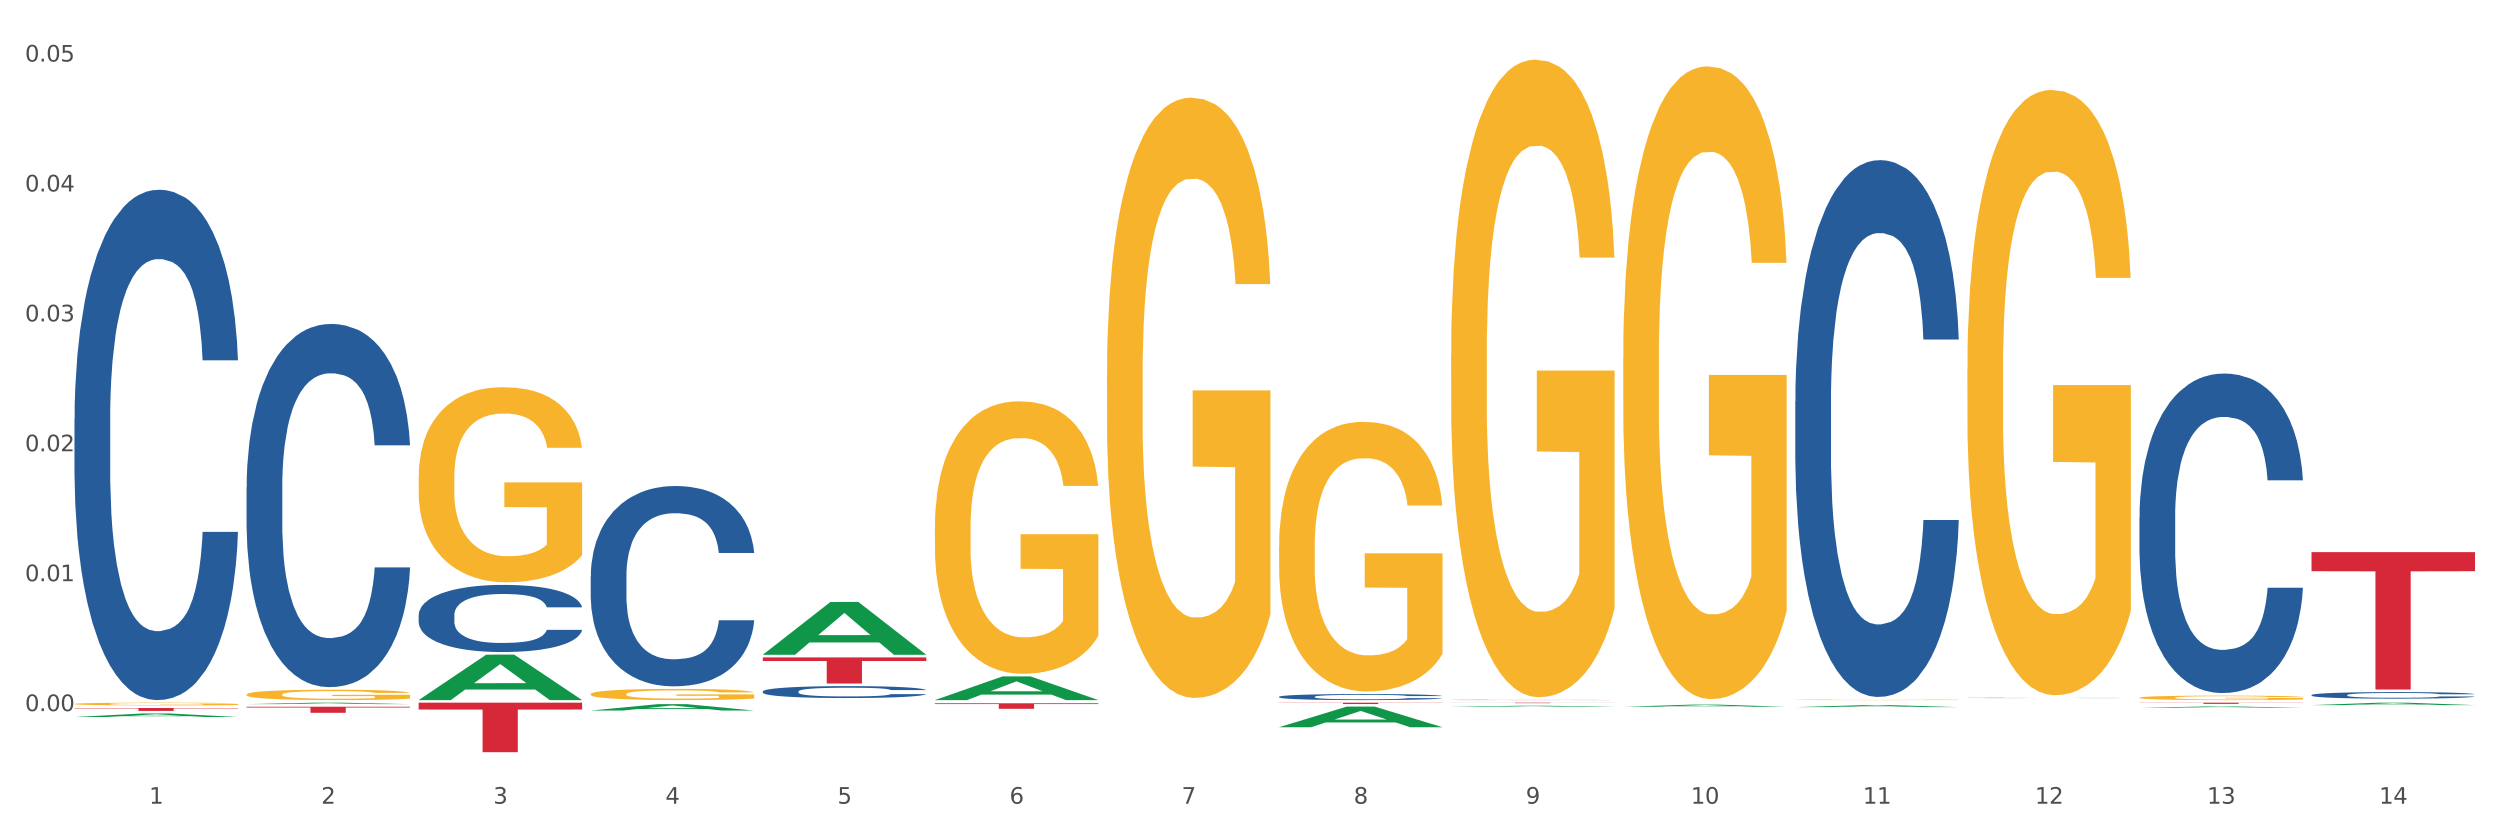 <?xml version="1.0" encoding="utf-8" standalone="no"?>
<!DOCTYPE svg PUBLIC "-//W3C//DTD SVG 1.1//EN"
  "http://www.w3.org/Graphics/SVG/1.1/DTD/svg11.dtd">
<svg xmlns:xlink="http://www.w3.org/1999/xlink" width="1080pt" height="360pt" viewBox="0 0 1080 360" xmlns="http://www.w3.org/2000/svg" version="1.1">
 <rect x="0" y="0" width="1080" height="360" fill="#333333" stroke="none"/>
 <defs>
  <style type="text/css">*{stroke-linejoin: round; stroke-linecap: butt}</style>
 </defs>
 <g id="figure_1">
  <g id="patch_1">
   <path d="M 0 360 
L 1080 360 
L 1080 0 
L 0 0 
z
" style="fill: #ffffff; stroke: #ffffff; stroke-linejoin: miter"/>
  </g>
  <g id="axes_1">
   <g id="matplotlib.axis_1">
    <g id="xtick_1">
     <g id="text_1">
      <!-- 1 -->
      <g style="fill: #4d4d4d" transform="translate(64.432 347.204) scale(0.096 -0.096)">
       <defs>
        <path id="DejaVuSans-31" d="M 794 531 
L 1825 531 
L 1825 4091 
L 703 3866 
L 703 4441 
L 1819 4666 
L 2450 4666 
L 2450 531 
L 3481 531 
L 3481 0 
L 794 0 
L 794 531 
z
" transform="scale(0.016)"/>
       </defs>
       <use xlink:href="#DejaVuSans-31"/>
      </g>
     </g>
    </g>
    <g id="xtick_2">
     <g id="text_2">
      <!-- 2 -->
      <g style="fill: #4d4d4d" transform="translate(138.771 347.204) scale(0.096 -0.096)">
       <defs>
        <path id="DejaVuSans-32" d="M 1228 531 
L 3431 531 
L 3431 0 
L 469 0 
L 469 531 
Q 828 903 1448 1529 
Q 2069 2156 2228 2338 
Q 2531 2678 2651 2914 
Q 2772 3150 2772 3378 
Q 2772 3750 2511 3984 
Q 2250 4219 1831 4219 
Q 1534 4219 1204 4116 
Q 875 4013 500 3803 
L 500 4441 
Q 881 4594 1212 4672 
Q 1544 4750 1819 4750 
Q 2544 4750 2975 4387 
Q 3406 4025 3406 3419 
Q 3406 3131 3298 2873 
Q 3191 2616 2906 2266 
Q 2828 2175 2409 1742 
Q 1991 1309 1228 531 
z
" transform="scale(0.016)"/>
       </defs>
       <use xlink:href="#DejaVuSans-32"/>
      </g>
     </g>
    </g>
    <g id="xtick_3">
     <g id="text_3">
      <!-- 3 -->
      <g style="fill: #4d4d4d" transform="translate(213.109 347.204) scale(0.096 -0.096)">
       <defs>
        <path id="DejaVuSans-33" d="M 2597 2516 
Q 3050 2419 3304 2112 
Q 3559 1806 3559 1356 
Q 3559 666 3084 287 
Q 2609 -91 1734 -91 
Q 1441 -91 1130 -33 
Q 819 25 488 141 
L 488 750 
Q 750 597 1062 519 
Q 1375 441 1716 441 
Q 2309 441 2620 675 
Q 2931 909 2931 1356 
Q 2931 1769 2642 2001 
Q 2353 2234 1838 2234 
L 1294 2234 
L 1294 2753 
L 1863 2753 
Q 2328 2753 2575 2939 
Q 2822 3125 2822 3475 
Q 2822 3834 2567 4026 
Q 2313 4219 1838 4219 
Q 1578 4219 1281 4162 
Q 984 4106 628 3988 
L 628 4550 
Q 988 4650 1302 4700 
Q 1616 4750 1894 4750 
Q 2613 4750 3031 4423 
Q 3450 4097 3450 3541 
Q 3450 3153 3228 2886 
Q 3006 2619 2597 2516 
z
" transform="scale(0.016)"/>
       </defs>
       <use xlink:href="#DejaVuSans-33"/>
      </g>
     </g>
    </g>
    <g id="xtick_4">
     <g id="text_4">
      <!-- 4 -->
      <g style="fill: #4d4d4d" transform="translate(287.448 347.204) scale(0.096 -0.096)">
       <defs>
        <path id="DejaVuSans-34" d="M 2419 4116 
L 825 1625 
L 2419 1625 
L 2419 4116 
z
M 2253 4666 
L 3047 4666 
L 3047 1625 
L 3713 1625 
L 3713 1100 
L 3047 1100 
L 3047 0 
L 2419 0 
L 2419 1100 
L 313 1100 
L 313 1709 
L 2253 4666 
z
" transform="scale(0.016)"/>
       </defs>
       <use xlink:href="#DejaVuSans-34"/>
      </g>
     </g>
    </g>
    <g id="xtick_5">
     <g id="text_5">
      <!-- 5 -->
      <g style="fill: #4d4d4d" transform="translate(361.787 347.204) scale(0.096 -0.096)">
       <defs>
        <path id="DejaVuSans-35" d="M 691 4666 
L 3169 4666 
L 3169 4134 
L 1269 4134 
L 1269 2991 
Q 1406 3038 1543 3061 
Q 1681 3084 1819 3084 
Q 2600 3084 3056 2656 
Q 3513 2228 3513 1497 
Q 3513 744 3044 326 
Q 2575 -91 1722 -91 
Q 1428 -91 1123 -41 
Q 819 9 494 109 
L 494 744 
Q 775 591 1075 516 
Q 1375 441 1709 441 
Q 2250 441 2565 725 
Q 2881 1009 2881 1497 
Q 2881 1984 2565 2268 
Q 2250 2553 1709 2553 
Q 1456 2553 1204 2497 
Q 953 2441 691 2322 
L 691 4666 
z
" transform="scale(0.016)"/>
       </defs>
       <use xlink:href="#DejaVuSans-35"/>
      </g>
     </g>
    </g>
    <g id="xtick_6">
     <g id="text_6">
      <!-- 6 -->
      <g style="fill: #4d4d4d" transform="translate(436.125 347.204) scale(0.096 -0.096)">
       <defs>
        <path id="DejaVuSans-36" d="M 2113 2584 
Q 1688 2584 1439 2293 
Q 1191 2003 1191 1497 
Q 1191 994 1439 701 
Q 1688 409 2113 409 
Q 2538 409 2786 701 
Q 3034 994 3034 1497 
Q 3034 2003 2786 2293 
Q 2538 2584 2113 2584 
z
M 3366 4563 
L 3366 3988 
Q 3128 4100 2886 4159 
Q 2644 4219 2406 4219 
Q 1781 4219 1451 3797 
Q 1122 3375 1075 2522 
Q 1259 2794 1537 2939 
Q 1816 3084 2150 3084 
Q 2853 3084 3261 2657 
Q 3669 2231 3669 1497 
Q 3669 778 3244 343 
Q 2819 -91 2113 -91 
Q 1303 -91 875 529 
Q 447 1150 447 2328 
Q 447 3434 972 4092 
Q 1497 4750 2381 4750 
Q 2619 4750 2861 4703 
Q 3103 4656 3366 4563 
z
" transform="scale(0.016)"/>
       </defs>
       <use xlink:href="#DejaVuSans-36"/>
      </g>
     </g>
    </g>
    <g id="xtick_7">
     <g id="text_7">
      <!-- 7 -->
      <g style="fill: #4d4d4d" transform="translate(510.464 347.204) scale(0.096 -0.096)">
       <defs>
        <path id="DejaVuSans-37" d="M 525 4666 
L 3525 4666 
L 3525 4397 
L 1831 0 
L 1172 0 
L 2766 4134 
L 525 4134 
L 525 4666 
z
" transform="scale(0.016)"/>
       </defs>
       <use xlink:href="#DejaVuSans-37"/>
      </g>
     </g>
    </g>
    <g id="xtick_8">
     <g id="text_8">
      <!-- 8 -->
      <g style="fill: #4d4d4d" transform="translate(584.803 347.204) scale(0.096 -0.096)">
       <defs>
        <path id="DejaVuSans-38" d="M 2034 2216 
Q 1584 2216 1326 1975 
Q 1069 1734 1069 1313 
Q 1069 891 1326 650 
Q 1584 409 2034 409 
Q 2484 409 2743 651 
Q 3003 894 3003 1313 
Q 3003 1734 2745 1975 
Q 2488 2216 2034 2216 
z
M 1403 2484 
Q 997 2584 770 2862 
Q 544 3141 544 3541 
Q 544 4100 942 4425 
Q 1341 4750 2034 4750 
Q 2731 4750 3128 4425 
Q 3525 4100 3525 3541 
Q 3525 3141 3298 2862 
Q 3072 2584 2669 2484 
Q 3125 2378 3379 2068 
Q 3634 1759 3634 1313 
Q 3634 634 3220 271 
Q 2806 -91 2034 -91 
Q 1263 -91 848 271 
Q 434 634 434 1313 
Q 434 1759 690 2068 
Q 947 2378 1403 2484 
z
M 1172 3481 
Q 1172 3119 1398 2916 
Q 1625 2713 2034 2713 
Q 2441 2713 2670 2916 
Q 2900 3119 2900 3481 
Q 2900 3844 2670 4047 
Q 2441 4250 2034 4250 
Q 1625 4250 1398 4047 
Q 1172 3844 1172 3481 
z
" transform="scale(0.016)"/>
       </defs>
       <use xlink:href="#DejaVuSans-38"/>
      </g>
     </g>
    </g>
    <g id="xtick_9">
     <g id="text_9">
      <!-- 9 -->
      <g style="fill: #4d4d4d" transform="translate(659.142 347.204) scale(0.096 -0.096)">
       <defs>
        <path id="DejaVuSans-39" d="M 703 97 
L 703 672 
Q 941 559 1184 500 
Q 1428 441 1663 441 
Q 2288 441 2617 861 
Q 2947 1281 2994 2138 
Q 2813 1869 2534 1725 
Q 2256 1581 1919 1581 
Q 1219 1581 811 2004 
Q 403 2428 403 3163 
Q 403 3881 828 4315 
Q 1253 4750 1959 4750 
Q 2769 4750 3195 4129 
Q 3622 3509 3622 2328 
Q 3622 1225 3098 567 
Q 2575 -91 1691 -91 
Q 1453 -91 1209 -44 
Q 966 3 703 97 
z
M 1959 2075 
Q 2384 2075 2632 2365 
Q 2881 2656 2881 3163 
Q 2881 3666 2632 3958 
Q 2384 4250 1959 4250 
Q 1534 4250 1286 3958 
Q 1038 3666 1038 3163 
Q 1038 2656 1286 2365 
Q 1534 2075 1959 2075 
z
" transform="scale(0.016)"/>
       </defs>
       <use xlink:href="#DejaVuSans-39"/>
      </g>
     </g>
    </g>
    <g id="xtick_10">
     <g id="text_10">
      <!-- 10 -->
      <g style="fill: #4d4d4d" transform="translate(730.426 347.204) scale(0.096 -0.096)">
       <defs>
        <path id="DejaVuSans-30" d="M 2034 4250 
Q 1547 4250 1301 3770 
Q 1056 3291 1056 2328 
Q 1056 1369 1301 889 
Q 1547 409 2034 409 
Q 2525 409 2770 889 
Q 3016 1369 3016 2328 
Q 3016 3291 2770 3770 
Q 2525 4250 2034 4250 
z
M 2034 4750 
Q 2819 4750 3233 4129 
Q 3647 3509 3647 2328 
Q 3647 1150 3233 529 
Q 2819 -91 2034 -91 
Q 1250 -91 836 529 
Q 422 1150 422 2328 
Q 422 3509 836 4129 
Q 1250 4750 2034 4750 
z
" transform="scale(0.016)"/>
       </defs>
       <use xlink:href="#DejaVuSans-31"/>
       <use xlink:href="#DejaVuSans-30" transform="translate(63.623 0)"/>
      </g>
     </g>
    </g>
    <g id="xtick_11">
     <g id="text_11">
      <!-- 11 -->
      <g style="fill: #4d4d4d" transform="translate(804.765 347.204) scale(0.096 -0.096)">
       <use xlink:href="#DejaVuSans-31"/>
       <use xlink:href="#DejaVuSans-31" transform="translate(63.623 0)"/>
      </g>
     </g>
    </g>
    <g id="xtick_12">
     <g id="text_12">
      <!-- 12 -->
      <g style="fill: #4d4d4d" transform="translate(879.104 347.204) scale(0.096 -0.096)">
       <use xlink:href="#DejaVuSans-31"/>
       <use xlink:href="#DejaVuSans-32" transform="translate(63.623 0)"/>
      </g>
     </g>
    </g>
    <g id="xtick_13">
     <g id="text_13">
      <!-- 13 -->
      <g style="fill: #4d4d4d" transform="translate(953.442 347.204) scale(0.096 -0.096)">
       <use xlink:href="#DejaVuSans-31"/>
       <use xlink:href="#DejaVuSans-33" transform="translate(63.623 0)"/>
      </g>
     </g>
    </g>
    <g id="xtick_14">
     <g id="text_14">
      <!-- 14 -->
      <g style="fill: #4d4d4d" transform="translate(1027.781 347.204) scale(0.096 -0.096)">
       <use xlink:href="#DejaVuSans-31"/>
       <use xlink:href="#DejaVuSans-34" transform="translate(63.623 0)"/>
      </g>
     </g>
    </g>
    <g id="xtick_15"/>
    <g id="xtick_16"/>
    <g id="xtick_17"/>
    <g id="xtick_18"/>
    <g id="xtick_19"/>
    <g id="xtick_20"/>
    <g id="xtick_21"/>
    <g id="xtick_22"/>
    <g id="xtick_23"/>
    <g id="xtick_24"/>
    <g id="xtick_25"/>
    <g id="xtick_26"/>
    <g id="xtick_27"/>
   </g>
   <g id="matplotlib.axis_2">
    <g id="ytick_1">
     <g id="text_15">
      <!-- 0.00 -->
      <g style="fill: #4d4d4d" transform="translate(10.8 307.204) scale(0.096 -0.096)">
       <defs>
        <path id="DejaVuSans-2e" d="M 684 794 
L 1344 794 
L 1344 0 
L 684 0 
L 684 794 
z
" transform="scale(0.016)"/>
       </defs>
       <use xlink:href="#DejaVuSans-30"/>
       <use xlink:href="#DejaVuSans-2e" transform="translate(63.623 0)"/>
       <use xlink:href="#DejaVuSans-30" transform="translate(95.41 0)"/>
       <use xlink:href="#DejaVuSans-30" transform="translate(159.033 0)"/>
      </g>
     </g>
    </g>
    <g id="ytick_2">
     <g id="text_16">
      <!-- 0.01 -->
      <g style="fill: #4d4d4d" transform="translate(10.8 251.082) scale(0.096 -0.096)">
       <use xlink:href="#DejaVuSans-30"/>
       <use xlink:href="#DejaVuSans-2e" transform="translate(63.623 0)"/>
       <use xlink:href="#DejaVuSans-30" transform="translate(95.41 0)"/>
       <use xlink:href="#DejaVuSans-31" transform="translate(159.033 0)"/>
      </g>
     </g>
    </g>
    <g id="ytick_3">
     <g id="text_17">
      <!-- 0.02 -->
      <g style="fill: #4d4d4d" transform="translate(10.8 194.96) scale(0.096 -0.096)">
       <use xlink:href="#DejaVuSans-30"/>
       <use xlink:href="#DejaVuSans-2e" transform="translate(63.623 0)"/>
       <use xlink:href="#DejaVuSans-30" transform="translate(95.41 0)"/>
       <use xlink:href="#DejaVuSans-32" transform="translate(159.033 0)"/>
      </g>
     </g>
    </g>
    <g id="ytick_4">
     <g id="text_18">
      <!-- 0.03 -->
      <g style="fill: #4d4d4d" transform="translate(10.8 138.838) scale(0.096 -0.096)">
       <use xlink:href="#DejaVuSans-30"/>
       <use xlink:href="#DejaVuSans-2e" transform="translate(63.623 0)"/>
       <use xlink:href="#DejaVuSans-30" transform="translate(95.41 0)"/>
       <use xlink:href="#DejaVuSans-33" transform="translate(159.033 0)"/>
      </g>
     </g>
    </g>
    <g id="ytick_5">
     <g id="text_19">
      <!-- 0.04 -->
      <g style="fill: #4d4d4d" transform="translate(10.8 82.716) scale(0.096 -0.096)">
       <use xlink:href="#DejaVuSans-30"/>
       <use xlink:href="#DejaVuSans-2e" transform="translate(63.623 0)"/>
       <use xlink:href="#DejaVuSans-30" transform="translate(95.41 0)"/>
       <use xlink:href="#DejaVuSans-34" transform="translate(159.033 0)"/>
      </g>
     </g>
    </g>
    <g id="ytick_6">
     <g id="text_20">
      <!-- 0.05 -->
      <g style="fill: #4d4d4d" transform="translate(10.8 26.594) scale(0.096 -0.096)">
       <use xlink:href="#DejaVuSans-30"/>
       <use xlink:href="#DejaVuSans-2e" transform="translate(63.623 0)"/>
       <use xlink:href="#DejaVuSans-30" transform="translate(95.41 0)"/>
       <use xlink:href="#DejaVuSans-35" transform="translate(159.033 0)"/>
      </g>
     </g>
    </g>
    <g id="ytick_7"/>
    <g id="ytick_8"/>
    <g id="ytick_9"/>
    <g id="ytick_10"/>
    <g id="ytick_11"/>
    <g id="ytick_12"/>
   </g>
   <g id="PolyCollection_1">
    <path d="M 32.175 309.752 
L 32.248 309.75 
L 61.37 308.23 
L 73.456 308.228 
L 102.797 309.755 
L 88.818 309.755 
L 82.484 309.399 
L 52.415 309.399 
L 52.197 309.405 
L 46.081 309.755 
L 32.175 309.755 
L 32.175 309.752 
L 56.201 309.187 
L 78.698 309.186 
L 67.559 308.554 
L 67.413 308.551 
L 67.267 308.555 
L 56.128 309.186 
L 56.201 309.187 
L 32.175 309.752 
z
" clip-path="url(#p77099d9649)" style="fill: #109648"/>
    <path d="M 255.191 299.844 
L 255.275 299.84 
L 255.275 299.681 
L 255.441 299.544 
L 256.275 299.213 
L 257.526 298.939 
L 258.443 298.793 
L 259.36 298.674 
L 260.444 298.555 
L 261.778 298.431 
L 264.196 298.25 
L 265.697 298.157 
L 267.531 298.06 
L 270.866 297.919 
L 273.284 297.839 
L 275.786 297.773 
L 279.871 297.693 
L 282.539 297.658 
L 285.374 297.632 
L 288.793 297.614 
L 291.377 297.61 
L 297.047 297.623 
L 301.883 297.663 
L 304.218 297.693 
L 307.219 297.746 
L 308.804 297.782 
L 311.388 297.852 
L 314.057 297.945 
L 315.891 298.025 
L 318.642 298.175 
L 320.727 298.325 
L 322.645 298.51 
L 323.645 298.639 
L 324.395 298.758 
L 325.062 298.895 
L 325.73 299.111 
L 310.721 299.111 
L 310.138 298.956 
L 309.221 298.811 
L 307.886 298.669 
L 306.719 298.581 
L 304.718 298.471 
L 302.884 298.4 
L 300.966 298.347 
L 298.631 298.303 
L 296.797 298.281 
L 294.212 298.263 
L 289.126 298.268 
L 285.708 298.303 
L 283.373 298.347 
L 281.872 298.387 
L 280.538 298.431 
L 279.037 298.493 
L 277.286 298.586 
L 276.036 298.669 
L 274.785 298.775 
L 273.785 298.881 
L 272.867 299.005 
L 272.117 299.138 
L 271.533 299.274 
L 271.033 299.442 
L 270.616 299.72 
L 270.616 300.326 
L 270.783 300.462 
L 271.2 300.643 
L 271.7 300.78 
L 272.534 300.944 
L 273.284 301.054 
L 274.702 301.213 
L 276.286 301.346 
L 277.537 301.43 
L 278.787 301.5 
L 280.955 301.597 
L 283.373 301.677 
L 285.458 301.725 
L 288.292 301.77 
L 290.21 301.787 
L 291.878 301.796 
L 295.963 301.796 
L 298.882 301.783 
L 302.133 301.752 
L 304.635 301.712 
L 306.719 301.664 
L 309.054 301.584 
L 310.555 301.509 
L 310.555 300.586 
L 292.211 300.582 
L 292.211 299.968 
L 325.813 299.968 
L 325.813 301.77 
L 324.395 301.862 
L 322.811 301.946 
L 321.144 302.021 
L 318.642 302.114 
L 315.641 302.202 
L 312.973 302.264 
L 310.138 302.317 
L 306.803 302.366 
L 302.467 302.41 
L 299.799 302.428 
L 296.464 302.441 
L 292.545 302.445 
L 289.126 302.437 
L 285.791 302.414 
L 282.289 302.375 
L 278.871 302.317 
L 276.286 302.26 
L 273.701 302.189 
L 270.95 302.096 
L 268.782 302.008 
L 267.114 301.929 
L 265.28 301.827 
L 263.279 301.695 
L 261.778 301.575 
L 260.444 301.452 
L 259.027 301.293 
L 258.026 301.156 
L 257.025 300.984 
L 256.442 300.855 
L 255.775 300.657 
L 255.275 300.379 
L 255.191 299.844 
z
" clip-path="url(#p77099d9649)" style="fill: #f7b32b"/>
    <path d="M 403.869 227.768 
L 403.952 227.661 
L 403.952 223.791 
L 404.119 220.458 
L 404.952 212.395 
L 406.203 205.729 
L 407.12 202.182 
L 408.037 199.279 
L 409.121 196.376 
L 410.455 193.366 
L 412.873 188.958 
L 414.374 186.7 
L 416.209 184.335 
L 419.544 180.895 
L 421.962 178.96 
L 424.463 177.347 
L 428.549 175.412 
L 431.217 174.552 
L 434.052 173.907 
L 437.47 173.477 
L 440.055 173.37 
L 445.725 173.692 
L 450.561 174.66 
L 452.895 175.412 
L 455.897 176.702 
L 457.481 177.562 
L 460.066 179.282 
L 462.734 181.54 
L 464.568 183.475 
L 467.32 187.13 
L 469.404 190.786 
L 471.322 195.301 
L 472.322 198.419 
L 473.073 201.322 
L 473.74 204.654 
L 474.407 209.922 
L 459.399 209.922 
L 458.815 206.159 
L 457.898 202.612 
L 456.564 199.171 
L 455.397 197.021 
L 453.396 194.334 
L 451.561 192.613 
L 449.643 191.323 
L 447.309 190.248 
L 445.475 189.711 
L 442.89 189.281 
L 437.804 189.388 
L 434.385 190.248 
L 432.051 191.323 
L 430.55 192.291 
L 429.216 193.366 
L 427.715 194.871 
L 425.964 197.129 
L 424.713 199.171 
L 423.463 201.752 
L 422.462 204.332 
L 421.545 207.342 
L 420.794 210.567 
L 420.211 213.9 
L 419.711 217.985 
L 419.294 224.758 
L 419.294 239.487 
L 419.46 242.819 
L 419.877 247.227 
L 420.378 250.56 
L 421.211 254.538 
L 421.962 257.225 
L 423.379 261.096 
L 424.963 264.321 
L 426.214 266.364 
L 427.465 268.084 
L 429.633 270.449 
L 432.051 272.384 
L 434.135 273.567 
L 436.97 274.642 
L 438.888 275.072 
L 440.555 275.287 
L 444.641 275.287 
L 447.559 274.964 
L 450.811 274.212 
L 453.312 273.244 
L 455.397 272.062 
L 457.731 270.126 
L 459.232 268.299 
L 459.232 245.83 
L 440.889 245.722 
L 440.889 230.779 
L 474.49 230.779 
L 474.49 274.642 
L 473.073 276.899 
L 471.489 278.942 
L 469.821 280.77 
L 467.32 283.027 
L 464.318 285.177 
L 461.65 286.683 
L 458.815 287.973 
L 455.48 289.155 
L 451.144 290.23 
L 448.476 290.66 
L 445.141 290.983 
L 441.222 291.09 
L 437.804 290.875 
L 434.469 290.338 
L 430.967 289.37 
L 427.548 287.973 
L 424.963 286.575 
L 422.379 284.855 
L 419.627 282.597 
L 417.459 280.447 
L 415.792 278.512 
L 413.957 276.039 
L 411.956 272.814 
L 410.455 269.911 
L 409.121 266.901 
L 407.704 263.031 
L 406.703 259.698 
L 405.703 255.505 
L 405.119 252.388 
L 404.452 247.55 
L 403.952 240.777 
L 403.869 227.768 
z
" clip-path="url(#p77099d9649)" style="fill: #f7b32b"/>
    <path d="M 478.207 162.021 
L 478.291 161.784 
L 478.291 153.258 
L 478.457 145.917 
L 479.291 128.155 
L 480.542 113.471 
L 481.459 105.656 
L 482.376 99.262 
L 483.46 92.867 
L 484.794 86.236 
L 487.212 76.526 
L 488.713 71.553 
L 490.547 66.343 
L 493.882 58.764 
L 496.3 54.502 
L 498.802 50.949 
L 502.887 46.686 
L 505.555 44.792 
L 508.39 43.371 
L 511.809 42.423 
L 514.394 42.186 
L 520.063 42.897 
L 524.899 45.028 
L 527.234 46.686 
L 530.236 49.528 
L 531.82 51.423 
L 534.405 55.212 
L 537.073 60.185 
L 538.907 64.448 
L 541.658 72.5 
L 543.743 80.552 
L 545.661 90.499 
L 546.661 97.367 
L 547.412 103.762 
L 548.079 111.103 
L 548.746 122.708 
L 533.737 122.708 
L 533.154 114.419 
L 532.237 106.603 
L 530.903 99.025 
L 529.735 94.288 
L 527.734 88.368 
L 525.9 84.579 
L 523.982 81.737 
L 521.648 79.368 
L 519.813 78.184 
L 517.228 77.237 
L 512.142 77.474 
L 508.724 79.368 
L 506.389 81.737 
L 504.888 83.868 
L 503.554 86.236 
L 502.054 89.552 
L 500.303 94.525 
L 499.052 99.025 
L 497.801 104.709 
L 496.801 110.393 
L 495.884 117.024 
L 495.133 124.129 
L 494.549 131.47 
L 494.049 140.47 
L 493.632 155.39 
L 493.632 187.835 
L 493.799 195.177 
L 494.216 204.887 
L 494.716 212.228 
L 495.55 220.991 
L 496.3 226.912 
L 497.718 235.437 
L 499.302 242.542 
L 500.553 247.042 
L 501.803 250.831 
L 503.971 256.041 
L 506.389 260.304 
L 508.474 262.909 
L 511.309 265.278 
L 513.226 266.225 
L 514.894 266.699 
L 518.979 266.699 
L 521.898 265.988 
L 525.149 264.33 
L 527.651 262.199 
L 529.735 259.594 
L 532.07 255.331 
L 533.571 251.305 
L 533.571 201.808 
L 515.227 201.571 
L 515.227 168.652 
L 548.829 168.652 
L 548.829 265.278 
L 547.412 270.251 
L 545.827 274.751 
L 544.16 278.777 
L 541.658 283.75 
L 538.657 288.487 
L 535.989 291.802 
L 533.154 294.644 
L 529.819 297.249 
L 525.483 299.618 
L 522.815 300.565 
L 519.48 301.275 
L 515.561 301.512 
L 512.142 301.038 
L 508.807 299.854 
L 505.305 297.723 
L 501.887 294.644 
L 499.302 291.565 
L 496.717 287.776 
L 493.966 282.803 
L 491.798 278.066 
L 490.13 273.803 
L 488.296 268.356 
L 486.295 261.252 
L 484.794 254.857 
L 483.46 248.226 
L 482.043 239.7 
L 481.042 232.359 
L 480.042 223.122 
L 479.458 216.254 
L 478.791 205.597 
L 478.291 190.677 
L 478.207 162.021 
z
" clip-path="url(#p77099d9649)" style="fill: #f7b32b"/>
    <path d="M 552.546 236.058 
L 552.629 235.952 
L 552.629 232.122 
L 552.796 228.825 
L 553.63 220.847 
L 554.881 214.252 
L 555.798 210.742 
L 556.715 207.87 
L 557.799 204.998 
L 559.133 202.02 
L 561.551 197.659 
L 563.052 195.425 
L 564.886 193.085 
L 568.221 189.681 
L 570.639 187.766 
L 573.141 186.171 
L 577.226 184.256 
L 579.894 183.405 
L 582.729 182.767 
L 586.148 182.341 
L 588.732 182.235 
L 594.402 182.554 
L 599.238 183.512 
L 601.573 184.256 
L 604.574 185.533 
L 606.158 186.383 
L 608.743 188.085 
L 611.411 190.319 
L 613.246 192.234 
L 615.997 195.85 
L 618.082 199.467 
L 619.999 203.934 
L 621 207.019 
L 621.75 209.891 
L 622.417 213.189 
L 623.084 218.401 
L 608.076 218.401 
L 607.493 214.678 
L 606.575 211.168 
L 605.241 207.764 
L 604.074 205.636 
L 602.073 202.977 
L 600.239 201.275 
L 598.321 199.999 
L 595.986 198.935 
L 594.152 198.403 
L 591.567 197.978 
L 586.481 198.084 
L 583.063 198.935 
L 580.728 199.999 
L 579.227 200.956 
L 577.893 202.02 
L 576.392 203.509 
L 574.641 205.743 
L 573.391 207.764 
L 572.14 210.317 
L 571.139 212.869 
L 570.222 215.848 
L 569.472 219.039 
L 568.888 222.336 
L 568.388 226.378 
L 567.971 233.08 
L 567.971 247.652 
L 568.138 250.95 
L 568.555 255.311 
L 569.055 258.608 
L 569.889 262.544 
L 570.639 265.203 
L 572.057 269.032 
L 573.641 272.224 
L 574.891 274.245 
L 576.142 275.946 
L 578.31 278.287 
L 580.728 280.201 
L 582.812 281.371 
L 585.647 282.435 
L 587.565 282.86 
L 589.233 283.073 
L 593.318 283.073 
L 596.236 282.754 
L 599.488 282.009 
L 601.99 281.052 
L 604.074 279.882 
L 606.409 277.967 
L 607.909 276.159 
L 607.909 253.928 
L 589.566 253.822 
L 589.566 239.036 
L 623.168 239.036 
L 623.168 282.435 
L 621.75 284.669 
L 620.166 286.69 
L 618.499 288.498 
L 615.997 290.732 
L 612.996 292.859 
L 610.327 294.348 
L 607.493 295.625 
L 604.157 296.795 
L 599.822 297.859 
L 597.154 298.284 
L 593.818 298.603 
L 589.9 298.709 
L 586.481 298.497 
L 583.146 297.965 
L 579.644 297.008 
L 576.226 295.625 
L 573.641 294.242 
L 571.056 292.54 
L 568.305 290.306 
L 566.137 288.179 
L 564.469 286.264 
L 562.635 283.818 
L 560.634 280.627 
L 559.133 277.755 
L 557.799 274.776 
L 556.381 270.947 
L 555.381 267.65 
L 554.38 263.501 
L 553.797 260.417 
L 553.13 255.63 
L 552.629 248.929 
L 552.546 236.058 
z
" clip-path="url(#p77099d9649)" style="fill: #f7b32b"/>
    <path d="M 626.885 153.041 
L 626.968 152.789 
L 626.968 143.733 
L 627.135 135.936 
L 627.969 117.07 
L 629.219 101.474 
L 630.136 93.173 
L 631.054 86.381 
L 632.138 79.59 
L 633.472 72.547 
L 635.89 62.233 
L 637.39 56.951 
L 639.225 51.417 
L 642.56 43.368 
L 644.978 38.84 
L 647.479 35.067 
L 651.565 30.539 
L 654.233 28.526 
L 657.068 27.017 
L 660.486 26.011 
L 663.071 25.759 
L 668.741 26.514 
L 673.577 28.778 
L 675.911 30.539 
L 678.913 33.557 
L 680.497 35.57 
L 683.082 39.594 
L 685.75 44.877 
L 687.584 49.405 
L 690.336 57.957 
L 692.42 66.51 
L 694.338 77.074 
L 695.339 84.369 
L 696.089 91.161 
L 696.756 98.959 
L 697.423 111.284 
L 682.415 111.284 
L 681.831 102.48 
L 680.914 94.179 
L 679.58 86.13 
L 678.413 81.099 
L 676.412 74.81 
L 674.577 70.786 
L 672.66 67.767 
L 670.325 65.252 
L 668.491 63.994 
L 665.906 62.988 
L 660.82 63.239 
L 657.401 65.252 
L 655.067 67.767 
L 653.566 70.031 
L 652.232 72.547 
L 650.731 76.068 
L 648.98 81.351 
L 647.729 86.13 
L 646.479 92.167 
L 645.478 98.204 
L 644.561 105.247 
L 643.811 112.794 
L 643.227 120.591 
L 642.727 130.15 
L 642.31 145.997 
L 642.31 180.459 
L 642.476 188.257 
L 642.893 198.57 
L 643.394 206.368 
L 644.227 215.675 
L 644.978 221.963 
L 646.395 231.019 
L 647.979 238.565 
L 649.23 243.345 
L 650.481 247.369 
L 652.649 252.903 
L 655.067 257.431 
L 657.151 260.198 
L 659.986 262.713 
L 661.904 263.72 
L 663.571 264.223 
L 667.657 264.223 
L 670.575 263.468 
L 673.827 261.707 
L 676.328 259.443 
L 678.413 256.676 
L 680.747 252.149 
L 682.248 247.872 
L 682.248 195.3 
L 663.905 195.048 
L 663.905 160.084 
L 697.506 160.084 
L 697.506 262.713 
L 696.089 267.996 
L 694.505 272.775 
L 692.837 277.051 
L 690.336 282.334 
L 687.334 287.365 
L 684.666 290.886 
L 681.831 293.905 
L 678.496 296.672 
L 674.16 299.187 
L 671.492 300.193 
L 668.157 300.948 
L 664.238 301.2 
L 660.82 300.697 
L 657.485 299.439 
L 653.983 297.175 
L 650.564 293.905 
L 647.979 290.635 
L 645.395 286.61 
L 642.643 281.328 
L 640.475 276.297 
L 638.808 271.769 
L 636.974 265.984 
L 634.972 258.437 
L 633.472 251.646 
L 632.138 244.602 
L 630.72 235.547 
L 629.72 227.749 
L 628.719 217.939 
L 628.135 210.644 
L 627.468 199.325 
L 626.968 183.477 
L 626.885 153.041 
z
" clip-path="url(#p77099d9649)" style="fill: #f7b32b"/>
    <path d="M 998.578 238.511 
L 1069.2 238.511 
L 1069.2 246.76 
L 1041.42 246.816 
L 1041.42 297.87 
L 1026.191 297.87 
L 1026.191 246.816 
L 998.578 246.76 
L 998.578 238.567 
L 998.578 238.511 
z
" clip-path="url(#p77099d9649)" style="fill: #d62839"/>
    <path d="M 924.24 303.557 
L 994.861 303.557 
L 994.861 303.629 
L 967.081 303.629 
L 967.081 304.075 
L 951.852 304.075 
L 951.852 303.629 
L 924.24 303.629 
L 924.24 303.557 
L 924.24 303.557 
z
" clip-path="url(#p77099d9649)" style="fill: #d62839"/>
    <path d="M 626.885 303.557 
L 697.506 303.557 
L 697.506 303.586 
L 669.726 303.586 
L 669.726 303.771 
L 654.497 303.771 
L 654.497 303.586 
L 626.885 303.586 
L 626.885 303.557 
L 626.885 303.557 
z
" clip-path="url(#p77099d9649)" style="fill: #d62839"/>
    <path d="M 552.546 303.557 
L 623.168 303.557 
L 623.168 303.638 
L 595.388 303.638 
L 595.388 304.14 
L 580.159 304.14 
L 580.159 303.638 
L 552.546 303.638 
L 552.546 303.557 
L 552.546 303.557 
z
" clip-path="url(#p77099d9649)" style="fill: #d62839"/>
    <path d="M 403.869 303.822 
L 474.49 303.822 
L 474.49 304.154 
L 446.71 304.156 
L 446.71 306.212 
L 431.481 306.212 
L 431.481 304.156 
L 403.869 304.154 
L 403.869 303.824 
L 403.869 303.822 
z
" clip-path="url(#p77099d9649)" style="fill: #d62839"/>
    <path d="M 329.53 283.985 
L 400.152 283.985 
L 400.152 285.556 
L 372.371 285.566 
L 372.371 295.287 
L 357.143 295.287 
L 357.143 285.566 
L 329.53 285.556 
L 329.53 283.996 
L 329.53 283.985 
z
" clip-path="url(#p77099d9649)" style="fill: #d62839"/>
    <path d="M 180.852 303.557 
L 251.474 303.557 
L 251.474 306.529 
L 223.694 306.55 
L 223.694 324.95 
L 208.465 324.95 
L 208.465 306.55 
L 180.852 306.529 
L 180.852 303.577 
L 180.852 303.557 
z
" clip-path="url(#p77099d9649)" style="fill: #d62839"/>
    <path d="M 106.514 305.299 
L 177.135 305.299 
L 177.135 305.665 
L 149.355 305.667 
L 149.355 307.928 
L 134.126 307.928 
L 134.126 305.667 
L 106.514 305.665 
L 106.514 305.302 
L 106.514 305.299 
z
" clip-path="url(#p77099d9649)" style="fill: #d62839"/>
    <path d="M 32.175 305.845 
L 102.797 305.845 
L 102.797 306.022 
L 75.017 306.023 
L 75.017 307.117 
L 59.788 307.117 
L 59.788 306.023 
L 32.175 306.022 
L 32.175 305.846 
L 32.175 305.845 
z
" clip-path="url(#p77099d9649)" style="fill: #d62839"/>
    <path d="M 701.223 154.986 
L 701.307 154.736 
L 701.307 145.748 
L 701.474 138.009 
L 702.307 119.285 
L 703.558 103.806 
L 704.475 95.568 
L 705.392 88.827 
L 706.476 82.086 
L 707.81 75.096 
L 710.228 64.86 
L 711.729 59.617 
L 713.563 54.125 
L 716.899 46.136 
L 719.317 41.642 
L 721.818 37.897 
L 725.903 33.404 
L 728.572 31.406 
L 731.406 29.909 
L 734.825 28.91 
L 737.41 28.66 
L 743.08 29.409 
L 747.915 31.656 
L 750.25 33.404 
L 753.252 36.4 
L 754.836 38.397 
L 757.421 42.391 
L 760.089 47.634 
L 761.923 52.128 
L 764.675 60.616 
L 766.759 69.104 
L 768.677 79.59 
L 769.677 86.83 
L 770.428 93.571 
L 771.095 101.31 
L 771.762 113.543 
L 756.754 113.543 
L 756.17 104.805 
L 755.253 96.566 
L 753.919 88.577 
L 752.751 83.584 
L 750.75 77.343 
L 748.916 73.348 
L 746.998 70.353 
L 744.664 67.856 
L 742.829 66.608 
L 740.245 65.609 
L 735.159 65.859 
L 731.74 67.856 
L 729.405 70.353 
L 727.905 72.6 
L 726.571 75.096 
L 725.07 78.591 
L 723.319 83.834 
L 722.068 88.577 
L 720.817 94.569 
L 719.817 100.561 
L 718.9 107.551 
L 718.149 115.041 
L 717.566 122.78 
L 717.065 132.267 
L 716.648 147.995 
L 716.648 182.198 
L 716.815 189.937 
L 717.232 200.173 
L 717.732 207.913 
L 718.566 217.15 
L 719.317 223.391 
L 720.734 232.379 
L 722.318 239.868 
L 723.569 244.612 
L 724.82 248.606 
L 726.987 254.099 
L 729.405 258.593 
L 731.49 261.339 
L 734.325 263.835 
L 736.242 264.834 
L 737.91 265.333 
L 741.996 265.333 
L 744.914 264.584 
L 748.166 262.837 
L 750.667 260.59 
L 752.751 257.844 
L 755.086 253.35 
L 756.587 249.106 
L 756.587 196.928 
L 738.244 196.678 
L 738.244 161.976 
L 771.845 161.976 
L 771.845 263.835 
L 770.428 269.078 
L 768.844 273.822 
L 767.176 278.066 
L 764.675 283.308 
L 761.673 288.302 
L 759.005 291.797 
L 756.17 294.793 
L 752.835 297.539 
L 748.499 300.035 
L 745.831 301.034 
L 742.496 301.783 
L 738.577 302.033 
L 735.159 301.533 
L 731.823 300.285 
L 728.321 298.038 
L 724.903 294.793 
L 722.318 291.547 
L 719.733 287.553 
L 716.982 282.31 
L 714.814 277.317 
L 713.147 272.823 
L 711.312 267.081 
L 709.311 259.591 
L 707.81 252.85 
L 706.476 245.86 
L 705.059 236.873 
L 704.058 229.133 
L 703.058 219.397 
L 702.474 212.157 
L 701.807 200.922 
L 701.307 185.194 
L 701.223 154.986 
z
" clip-path="url(#p77099d9649)" style="fill: #f7b32b"/>
    <path d="M 849.901 159.673 
L 849.984 159.435 
L 849.984 150.837 
L 850.151 143.434 
L 850.985 125.523 
L 852.235 110.717 
L 853.153 102.836 
L 854.07 96.389 
L 855.154 89.941 
L 856.488 83.254 
L 858.906 73.463 
L 860.407 68.448 
L 862.241 63.194 
L 865.576 55.552 
L 867.994 51.253 
L 870.495 47.671 
L 874.581 43.373 
L 877.249 41.462 
L 880.084 40.029 
L 883.502 39.074 
L 886.087 38.835 
L 891.757 39.552 
L 896.593 41.701 
L 898.927 43.373 
L 901.929 46.238 
L 903.513 48.149 
L 906.098 51.97 
L 908.766 56.985 
L 910.601 61.283 
L 913.352 69.403 
L 915.436 77.522 
L 917.354 87.553 
L 918.355 94.478 
L 919.105 100.926 
L 919.772 108.329 
L 920.439 120.031 
L 905.431 120.031 
L 904.847 111.672 
L 903.93 103.792 
L 902.596 96.15 
L 901.429 91.374 
L 899.428 85.403 
L 897.593 81.582 
L 895.676 78.717 
L 893.341 76.328 
L 891.507 75.134 
L 888.922 74.179 
L 883.836 74.418 
L 880.417 76.328 
L 878.083 78.717 
L 876.582 80.866 
L 875.248 83.254 
L 873.747 86.597 
L 871.996 91.612 
L 870.745 96.15 
L 869.495 101.881 
L 868.494 107.613 
L 867.577 114.299 
L 866.827 121.464 
L 866.243 128.867 
L 865.743 137.942 
L 865.326 152.987 
L 865.326 185.704 
L 865.493 193.107 
L 865.91 202.898 
L 866.41 210.301 
L 867.244 219.137 
L 867.994 225.107 
L 869.411 233.705 
L 870.996 240.869 
L 872.246 245.406 
L 873.497 249.227 
L 875.665 254.481 
L 878.083 258.78 
L 880.167 261.407 
L 883.002 263.795 
L 884.92 264.75 
L 886.587 265.228 
L 890.673 265.228 
L 893.591 264.511 
L 896.843 262.839 
L 899.344 260.69 
L 901.429 258.063 
L 903.763 253.765 
L 905.264 249.705 
L 905.264 199.793 
L 886.921 199.555 
L 886.921 166.36 
L 920.523 166.36 
L 920.523 263.795 
L 919.105 268.81 
L 917.521 273.347 
L 915.853 277.407 
L 913.352 282.422 
L 910.35 287.198 
L 907.682 290.541 
L 904.847 293.407 
L 901.512 296.034 
L 897.177 298.422 
L 894.508 299.377 
L 891.173 300.094 
L 887.254 300.333 
L 883.836 299.855 
L 880.501 298.661 
L 876.999 296.512 
L 873.58 293.407 
L 870.996 290.303 
L 868.411 286.482 
L 865.659 281.467 
L 863.492 276.69 
L 861.824 272.392 
L 859.99 266.899 
L 857.989 259.735 
L 856.488 253.287 
L 855.154 246.6 
L 853.736 238.003 
L 852.736 230.6 
L 851.735 221.286 
L 851.151 214.361 
L 850.484 203.614 
L 849.984 188.569 
L 849.901 159.673 
z
" clip-path="url(#p77099d9649)" style="fill: #f7b32b"/>
    <path d="M 924.24 301.402 
L 924.323 301.4 
L 924.323 301.337 
L 924.49 301.282 
L 925.323 301.149 
L 926.574 301.039 
L 927.491 300.981 
L 928.408 300.933 
L 929.492 300.885 
L 930.826 300.835 
L 933.244 300.763 
L 934.745 300.725 
L 936.58 300.686 
L 939.915 300.63 
L 942.333 300.598 
L 944.834 300.571 
L 948.92 300.539 
L 951.588 300.525 
L 954.423 300.515 
L 957.841 300.508 
L 960.426 300.506 
L 966.096 300.511 
L 970.932 300.527 
L 973.266 300.539 
L 976.268 300.561 
L 977.852 300.575 
L 980.437 300.603 
L 983.105 300.64 
L 984.939 300.672 
L 987.691 300.733 
L 989.775 300.793 
L 991.693 300.867 
L 992.693 300.919 
L 993.444 300.966 
L 994.111 301.021 
L 994.778 301.108 
L 979.77 301.108 
L 979.186 301.046 
L 978.269 300.988 
L 976.935 300.931 
L 975.768 300.895 
L 973.766 300.851 
L 971.932 300.823 
L 970.014 300.802 
L 967.68 300.784 
L 965.845 300.775 
L 963.261 300.768 
L 958.175 300.77 
L 954.756 300.784 
L 952.422 300.802 
L 950.921 300.818 
L 949.587 300.835 
L 948.086 300.86 
L 946.335 300.897 
L 945.084 300.931 
L 943.834 300.973 
L 942.833 301.016 
L 941.916 301.066 
L 941.165 301.119 
L 940.582 301.174 
L 940.081 301.241 
L 939.665 301.352 
L 939.665 301.595 
L 939.831 301.65 
L 940.248 301.723 
L 940.749 301.778 
L 941.582 301.843 
L 942.333 301.887 
L 943.75 301.951 
L 945.334 302.004 
L 946.585 302.038 
L 947.836 302.066 
L 950.004 302.105 
L 952.422 302.137 
L 954.506 302.157 
L 957.341 302.174 
L 959.259 302.181 
L 960.926 302.185 
L 965.012 302.185 
L 967.93 302.18 
L 971.182 302.167 
L 973.683 302.151 
L 975.768 302.132 
L 978.102 302.1 
L 979.603 302.07 
L 979.603 301.7 
L 961.26 301.698 
L 961.26 301.452 
L 994.861 301.452 
L 994.861 302.174 
L 993.444 302.212 
L 991.86 302.245 
L 990.192 302.275 
L 987.691 302.312 
L 984.689 302.348 
L 982.021 302.373 
L 979.186 302.394 
L 975.851 302.413 
L 971.515 302.431 
L 968.847 302.438 
L 965.512 302.444 
L 961.593 302.445 
L 958.175 302.442 
L 954.84 302.433 
L 951.338 302.417 
L 947.919 302.394 
L 945.334 302.371 
L 942.75 302.343 
L 939.998 302.305 
L 937.83 302.27 
L 936.163 302.238 
L 934.328 302.197 
L 932.327 302.144 
L 930.826 302.096 
L 929.492 302.047 
L 928.075 301.983 
L 927.074 301.928 
L 926.074 301.859 
L 925.49 301.808 
L 924.823 301.728 
L 924.323 301.616 
L 924.24 301.402 
z
" clip-path="url(#p77099d9649)" style="fill: #f7b32b"/>
    <path d="M 32.175 304.101 
L 32.258 304.1 
L 32.258 304.061 
L 32.425 304.028 
L 33.259 303.947 
L 34.51 303.88 
L 35.427 303.845 
L 36.344 303.816 
L 37.428 303.787 
L 38.762 303.757 
L 41.18 303.712 
L 42.681 303.69 
L 44.515 303.666 
L 47.85 303.632 
L 50.268 303.612 
L 52.77 303.596 
L 56.855 303.577 
L 59.523 303.568 
L 62.358 303.562 
L 65.777 303.558 
L 68.361 303.557 
L 74.031 303.56 
L 78.867 303.569 
L 81.202 303.577 
L 84.203 303.59 
L 85.788 303.598 
L 88.372 303.616 
L 91.04 303.638 
L 92.875 303.658 
L 95.626 303.694 
L 97.711 303.731 
L 99.628 303.776 
L 100.629 303.807 
L 101.379 303.836 
L 102.046 303.869 
L 102.713 303.922 
L 87.705 303.922 
L 87.122 303.885 
L 86.204 303.849 
L 84.87 303.815 
L 83.703 303.793 
L 81.702 303.766 
L 79.868 303.749 
L 77.95 303.736 
L 75.615 303.725 
L 73.781 303.72 
L 71.196 303.716 
L 66.11 303.717 
L 62.692 303.725 
L 60.357 303.736 
L 58.856 303.746 
L 57.522 303.757 
L 56.021 303.772 
L 54.27 303.794 
L 53.02 303.815 
L 51.769 303.84 
L 50.768 303.866 
L 49.851 303.896 
L 49.101 303.929 
L 48.517 303.962 
L 48.017 304.003 
L 47.6 304.071 
L 47.6 304.218 
L 47.767 304.251 
L 48.184 304.295 
L 48.684 304.329 
L 49.518 304.368 
L 50.268 304.395 
L 51.686 304.434 
L 53.27 304.466 
L 54.52 304.487 
L 55.771 304.504 
L 57.939 304.528 
L 60.357 304.547 
L 62.441 304.559 
L 65.276 304.57 
L 67.194 304.574 
L 68.862 304.576 
L 72.947 304.576 
L 75.865 304.573 
L 79.117 304.565 
L 81.619 304.556 
L 83.703 304.544 
L 86.038 304.524 
L 87.538 304.506 
L 87.538 304.281 
L 69.195 304.28 
L 69.195 304.131 
L 102.797 304.131 
L 102.797 304.57 
L 101.379 304.592 
L 99.795 304.613 
L 98.128 304.631 
L 95.626 304.653 
L 92.625 304.675 
L 89.956 304.69 
L 87.122 304.703 
L 83.786 304.715 
L 79.451 304.726 
L 76.783 304.73 
L 73.447 304.733 
L 69.529 304.734 
L 66.11 304.732 
L 62.775 304.727 
L 59.273 304.717 
L 55.855 304.703 
L 53.27 304.689 
L 50.685 304.672 
L 47.934 304.649 
L 45.766 304.628 
L 44.098 304.608 
L 42.264 304.584 
L 40.263 304.551 
L 38.762 304.522 
L 37.428 304.492 
L 36.01 304.453 
L 35.01 304.42 
L 34.009 304.378 
L 33.426 304.347 
L 32.759 304.299 
L 32.258 304.231 
L 32.175 304.101 
z
" clip-path="url(#p77099d9649)" style="fill: #f7b32b"/>
    <path d="M 32.175 181.032 
L 32.258 180.831 
L 32.258 175.193 
L 32.509 167.542 
L 33.427 153.447 
L 34.596 142.776 
L 36.599 130.292 
L 37.684 125.057 
L 39.104 119.218 
L 42.025 109.755 
L 45.364 101.701 
L 47.702 97.271 
L 49.455 94.452 
L 53.378 89.419 
L 55.632 87.204 
L 57.969 85.392 
L 59.973 84.183 
L 63.312 82.774 
L 65.983 82.17 
L 69.072 81.969 
L 71.66 82.17 
L 75.082 82.975 
L 80.091 85.392 
L 82.011 86.801 
L 84.599 89.217 
L 87.27 92.439 
L 89.44 95.66 
L 91.945 100.291 
L 94.533 106.332 
L 97.037 113.983 
L 98.79 121.03 
L 100.209 128.48 
L 101.461 137.541 
L 102.379 147.407 
L 102.797 155.662 
L 87.52 155.662 
L 87.103 148.212 
L 86.268 140.158 
L 85.434 134.722 
L 84.515 130.292 
L 83.096 125.259 
L 81.844 122.037 
L 79.757 118.211 
L 77.837 115.795 
L 76.251 114.386 
L 74.331 113.178 
L 70.241 111.97 
L 67.319 111.97 
L 65.482 112.372 
L 63.229 113.379 
L 61.309 114.788 
L 59.055 117.205 
L 57.302 119.822 
L 55.549 123.245 
L 54.547 125.661 
L 53.044 130.091 
L 52.043 133.715 
L 50.707 139.957 
L 49.956 144.387 
L 48.62 155.864 
L 48.036 164.32 
L 47.785 170.159 
L 47.618 176.602 
L 47.618 208.013 
L 48.119 222.107 
L 48.537 228.148 
L 49.204 234.994 
L 50.457 243.853 
L 52.293 252.511 
L 54.213 258.753 
L 55.799 262.578 
L 57.302 265.397 
L 58.804 267.612 
L 60.641 269.626 
L 62.143 270.834 
L 64.397 272.042 
L 67.069 272.646 
L 69.155 272.646 
L 73.413 271.639 
L 75.333 270.632 
L 77.169 269.223 
L 79.173 267.008 
L 80.759 264.592 
L 81.677 262.78 
L 83.18 258.954 
L 84.348 254.927 
L 85.35 250.296 
L 86.018 246.269 
L 86.769 240.229 
L 87.353 233.383 
L 87.52 229.758 
L 102.797 229.758 
L 102.463 237.007 
L 101.879 244.054 
L 100.71 253.518 
L 99.792 258.954 
L 98.372 265.599 
L 96.87 271.236 
L 94.783 277.478 
L 92.863 282.109 
L 90.86 286.136 
L 88.689 289.76 
L 84.766 294.794 
L 83.347 296.204 
L 80.341 298.62 
L 78.004 300.029 
L 74.581 301.439 
L 71.075 302.244 
L 67.402 302.445 
L 64.147 302.043 
L 60.557 300.835 
L 58.303 299.626 
L 55.799 297.814 
L 52.877 294.995 
L 50.123 291.573 
L 47.535 287.546 
L 45.114 282.915 
L 42.86 277.679 
L 39.938 269.021 
L 37.768 260.565 
L 36.182 252.712 
L 35.097 246.068 
L 34.011 237.611 
L 33.427 231.772 
L 32.509 217.678 
L 32.175 204.59 
L 32.175 181.032 
z
" clip-path="url(#p77099d9649)" style="fill: #255c99"/>
    <path d="M 106.514 210.443 
L 106.597 210.299 
L 106.597 206.287 
L 106.848 200.842 
L 107.766 190.813 
L 108.935 183.219 
L 110.938 174.335 
L 112.023 170.61 
L 113.442 166.454 
L 116.364 159.72 
L 119.703 153.989 
L 122.04 150.836 
L 123.794 148.83 
L 127.717 145.248 
L 129.971 143.672 
L 132.308 142.383 
L 134.312 141.523 
L 137.651 140.52 
L 140.322 140.09 
L 143.411 139.947 
L 145.998 140.09 
L 149.421 140.663 
L 154.43 142.383 
L 156.35 143.386 
L 158.937 145.105 
L 161.609 147.398 
L 163.779 149.69 
L 166.283 152.986 
L 168.871 157.284 
L 171.376 162.729 
L 173.129 167.744 
L 174.548 173.045 
L 175.8 179.493 
L 176.718 186.514 
L 177.135 192.389 
L 161.859 192.389 
L 161.442 187.087 
L 160.607 181.356 
L 159.772 177.487 
L 158.854 174.335 
L 157.435 170.753 
L 156.183 168.46 
L 154.096 165.738 
L 152.176 164.018 
L 150.59 163.015 
L 148.67 162.156 
L 144.579 161.296 
L 141.658 161.296 
L 139.821 161.583 
L 137.567 162.299 
L 135.647 163.302 
L 133.393 165.021 
L 131.64 166.884 
L 129.887 169.32 
L 128.886 171.039 
L 127.383 174.192 
L 126.381 176.771 
L 125.046 181.213 
L 124.294 184.365 
L 122.959 192.532 
L 122.374 198.55 
L 122.124 202.705 
L 121.957 207.29 
L 121.957 229.643 
L 122.458 239.672 
L 122.875 243.971 
L 123.543 248.843 
L 124.795 255.147 
L 126.632 261.308 
L 128.552 265.75 
L 130.138 268.473 
L 131.64 270.479 
L 133.143 272.055 
L 134.979 273.488 
L 136.482 274.347 
L 138.736 275.207 
L 141.407 275.637 
L 143.494 275.637 
L 147.751 274.92 
L 149.671 274.204 
L 151.508 273.201 
L 153.511 271.625 
L 155.097 269.905 
L 156.016 268.616 
L 157.518 265.893 
L 158.687 263.028 
L 159.689 259.732 
L 160.357 256.867 
L 161.108 252.568 
L 161.692 247.696 
L 161.859 245.117 
L 177.135 245.117 
L 176.802 250.275 
L 176.217 255.29 
L 175.049 262.025 
L 174.13 265.893 
L 172.711 270.622 
L 171.209 274.634 
L 169.122 279.076 
L 167.202 282.371 
L 165.198 285.237 
L 163.028 287.816 
L 159.104 291.398 
L 157.685 292.401 
L 154.68 294.12 
L 152.343 295.123 
L 148.92 296.126 
L 145.414 296.7 
L 141.741 296.843 
L 138.486 296.556 
L 134.896 295.697 
L 132.642 294.837 
L 130.138 293.547 
L 127.216 291.541 
L 124.461 289.105 
L 121.874 286.24 
L 119.453 282.944 
L 117.199 279.219 
L 114.277 273.058 
L 112.107 267.04 
L 110.521 261.452 
L 109.435 256.723 
L 108.35 250.705 
L 107.766 246.55 
L 106.848 236.52 
L 106.514 227.207 
L 106.514 210.443 
z
" clip-path="url(#p77099d9649)" style="fill: #255c99"/>
    <path d="M 180.852 265.705 
L 180.936 265.679 
L 180.936 264.937 
L 181.186 263.931 
L 182.105 262.077 
L 183.273 260.673 
L 185.277 259.031 
L 186.362 258.342 
L 187.781 257.574 
L 190.703 256.329 
L 194.042 255.269 
L 196.379 254.687 
L 198.132 254.316 
L 202.056 253.654 
L 204.31 253.362 
L 206.647 253.124 
L 208.65 252.965 
L 211.989 252.779 
L 214.661 252.7 
L 217.749 252.674 
L 220.337 252.7 
L 223.76 252.806 
L 228.768 253.124 
L 230.688 253.309 
L 233.276 253.627 
L 235.947 254.051 
L 238.118 254.475 
L 240.622 255.084 
L 243.21 255.879 
L 245.714 256.885 
L 247.467 257.812 
L 248.886 258.792 
L 250.139 259.984 
L 251.057 261.282 
L 251.474 262.368 
L 236.198 262.368 
L 235.78 261.388 
L 234.946 260.328 
L 234.111 259.613 
L 233.193 259.031 
L 231.774 258.368 
L 230.521 257.945 
L 228.434 257.441 
L 226.514 257.123 
L 224.928 256.938 
L 223.008 256.779 
L 218.918 256.62 
L 215.996 256.62 
L 214.16 256.673 
L 211.906 256.806 
L 209.986 256.991 
L 207.732 257.309 
L 205.979 257.653 
L 204.226 258.103 
L 203.224 258.421 
L 201.722 259.004 
L 200.72 259.481 
L 199.384 260.302 
L 198.633 260.885 
L 197.297 262.395 
L 196.713 263.507 
L 196.463 264.275 
L 196.296 265.123 
L 196.296 269.255 
L 196.797 271.109 
L 197.214 271.904 
L 197.882 272.804 
L 199.134 273.97 
L 200.97 275.109 
L 202.89 275.93 
L 204.476 276.433 
L 205.979 276.804 
L 207.482 277.095 
L 209.318 277.36 
L 210.821 277.519 
L 213.075 277.678 
L 215.746 277.757 
L 217.833 277.757 
L 222.09 277.625 
L 224.01 277.493 
L 225.847 277.307 
L 227.85 277.016 
L 229.436 276.698 
L 230.354 276.46 
L 231.857 275.956 
L 233.026 275.426 
L 234.027 274.817 
L 234.695 274.288 
L 235.447 273.493 
L 236.031 272.592 
L 236.198 272.116 
L 251.474 272.116 
L 251.14 273.069 
L 250.556 273.996 
L 249.387 275.241 
L 248.469 275.956 
L 247.05 276.83 
L 245.547 277.572 
L 243.46 278.393 
L 241.54 279.002 
L 239.537 279.532 
L 237.367 280.009 
L 233.443 280.671 
L 232.024 280.856 
L 229.019 281.174 
L 226.681 281.36 
L 223.259 281.545 
L 219.753 281.651 
L 216.08 281.678 
L 212.824 281.625 
L 209.235 281.466 
L 206.981 281.307 
L 204.476 281.068 
L 201.555 280.698 
L 198.8 280.247 
L 196.212 279.717 
L 193.791 279.108 
L 191.538 278.42 
L 188.616 277.281 
L 186.445 276.168 
L 184.859 275.135 
L 183.774 274.261 
L 182.689 273.149 
L 182.105 272.38 
L 181.186 270.526 
L 180.852 268.805 
L 180.852 265.705 
z
" clip-path="url(#p77099d9649)" style="fill: #255c99"/>
    <path d="M 255.191 248.84 
L 255.275 248.761 
L 255.275 246.548 
L 255.525 243.545 
L 256.443 238.013 
L 257.612 233.824 
L 259.615 228.924 
L 260.701 226.869 
L 262.12 224.577 
L 265.041 220.862 
L 268.381 217.701 
L 270.718 215.962 
L 272.471 214.855 
L 276.394 212.88 
L 278.648 212.01 
L 280.986 211.299 
L 282.989 210.825 
L 286.328 210.271 
L 288.999 210.034 
L 292.088 209.955 
L 294.676 210.034 
L 298.098 210.35 
L 303.107 211.299 
L 305.027 211.852 
L 307.615 212.8 
L 310.286 214.065 
L 312.457 215.33 
L 314.961 217.147 
L 317.549 219.518 
L 320.053 222.522 
L 321.806 225.288 
L 323.225 228.212 
L 324.477 231.769 
L 325.396 235.642 
L 325.813 238.882 
L 310.537 238.882 
L 310.119 235.958 
L 309.284 232.796 
L 308.45 230.662 
L 307.531 228.924 
L 306.112 226.948 
L 304.86 225.683 
L 302.773 224.181 
L 300.853 223.233 
L 299.267 222.68 
L 297.347 222.206 
L 293.257 221.731 
L 290.335 221.731 
L 288.499 221.889 
L 286.245 222.285 
L 284.325 222.838 
L 282.071 223.786 
L 280.318 224.814 
L 278.565 226.157 
L 277.563 227.106 
L 276.06 228.845 
L 275.059 230.267 
L 273.723 232.717 
L 272.972 234.456 
L 271.636 238.961 
L 271.052 242.28 
L 270.801 244.572 
L 270.634 247.102 
L 270.634 259.431 
L 271.135 264.963 
L 271.553 267.334 
L 272.22 270.022 
L 273.473 273.499 
L 275.309 276.898 
L 277.229 279.348 
L 278.815 280.849 
L 280.318 281.956 
L 281.82 282.825 
L 283.657 283.616 
L 285.159 284.09 
L 287.413 284.564 
L 290.085 284.801 
L 292.172 284.801 
L 296.429 284.406 
L 298.349 284.011 
L 300.185 283.458 
L 302.189 282.588 
L 303.775 281.64 
L 304.693 280.928 
L 306.196 279.427 
L 307.364 277.846 
L 308.366 276.028 
L 309.034 274.448 
L 309.785 272.077 
L 310.37 269.389 
L 310.537 267.967 
L 325.813 267.967 
L 325.479 270.812 
L 324.895 273.578 
L 323.726 277.293 
L 322.808 279.427 
L 321.389 282.035 
L 319.886 284.248 
L 317.799 286.698 
L 315.879 288.516 
L 313.876 290.097 
L 311.705 291.519 
L 307.782 293.495 
L 306.363 294.048 
L 303.358 294.997 
L 301.02 295.55 
L 297.598 296.103 
L 294.092 296.419 
L 290.419 296.498 
L 287.163 296.34 
L 283.573 295.866 
L 281.32 295.392 
L 278.815 294.681 
L 275.893 293.574 
L 273.139 292.23 
L 270.551 290.65 
L 268.13 288.832 
L 265.876 286.777 
L 262.955 283.379 
L 260.784 280.059 
L 259.198 276.977 
L 258.113 274.369 
L 257.028 271.049 
L 256.443 268.757 
L 255.525 263.225 
L 255.191 258.087 
L 255.191 248.84 
z
" clip-path="url(#p77099d9649)" style="fill: #255c99"/>
    <path d="M 329.53 298.714 
L 329.613 298.709 
L 329.613 298.577 
L 329.864 298.398 
L 330.782 298.069 
L 331.951 297.819 
L 333.954 297.528 
L 335.039 297.405 
L 336.458 297.269 
L 339.38 297.047 
L 342.719 296.859 
L 345.057 296.756 
L 346.81 296.69 
L 350.733 296.572 
L 352.987 296.52 
L 355.324 296.478 
L 357.328 296.45 
L 360.667 296.417 
L 363.338 296.402 
L 366.427 296.398 
L 369.015 296.402 
L 372.437 296.421 
L 377.446 296.478 
L 379.366 296.511 
L 381.954 296.567 
L 384.625 296.643 
L 386.795 296.718 
L 389.3 296.826 
L 391.887 296.967 
L 394.392 297.146 
L 396.145 297.311 
L 397.564 297.485 
L 398.816 297.697 
L 399.734 297.928 
L 400.152 298.121 
L 384.875 298.121 
L 384.458 297.946 
L 383.623 297.758 
L 382.788 297.631 
L 381.87 297.528 
L 380.451 297.41 
L 379.199 297.335 
L 377.112 297.245 
L 375.192 297.189 
L 373.606 297.156 
L 371.686 297.127 
L 367.595 297.099 
L 364.674 297.099 
L 362.837 297.109 
L 360.583 297.132 
L 358.663 297.165 
L 356.41 297.222 
L 354.656 297.283 
L 352.903 297.363 
L 351.902 297.419 
L 350.399 297.523 
L 349.397 297.608 
L 348.062 297.753 
L 347.31 297.857 
L 345.975 298.125 
L 345.391 298.323 
L 345.14 298.46 
L 344.973 298.61 
L 344.973 299.345 
L 345.474 299.674 
L 345.891 299.815 
L 346.559 299.975 
L 347.811 300.183 
L 349.648 300.385 
L 351.568 300.531 
L 353.154 300.62 
L 354.656 300.686 
L 356.159 300.738 
L 357.996 300.785 
L 359.498 300.813 
L 361.752 300.842 
L 364.423 300.856 
L 366.51 300.856 
L 370.768 300.832 
L 372.688 300.809 
L 374.524 300.776 
L 376.528 300.724 
L 378.114 300.667 
L 379.032 300.625 
L 380.534 300.536 
L 381.703 300.441 
L 382.705 300.333 
L 383.373 300.239 
L 384.124 300.098 
L 384.708 299.938 
L 384.875 299.853 
L 400.152 299.853 
L 399.818 300.022 
L 399.233 300.187 
L 398.065 300.408 
L 397.146 300.536 
L 395.727 300.691 
L 394.225 300.823 
L 392.138 300.969 
L 390.218 301.077 
L 388.214 301.171 
L 386.044 301.256 
L 382.121 301.374 
L 380.701 301.406 
L 377.696 301.463 
L 375.359 301.496 
L 371.936 301.529 
L 368.43 301.548 
L 364.757 301.552 
L 361.502 301.543 
L 357.912 301.515 
L 355.658 301.486 
L 353.154 301.444 
L 350.232 301.378 
L 347.477 301.298 
L 344.89 301.204 
L 342.469 301.096 
L 340.215 300.973 
L 337.293 300.771 
L 335.123 300.573 
L 333.537 300.39 
L 332.452 300.234 
L 331.366 300.037 
L 330.782 299.9 
L 329.864 299.571 
L 329.53 299.265 
L 329.53 298.714 
z
" clip-path="url(#p77099d9649)" style="fill: #255c99"/>
    <path d="M 552.546 301 
L 552.629 300.998 
L 552.629 300.93 
L 552.88 300.839 
L 553.798 300.672 
L 554.967 300.545 
L 556.97 300.396 
L 558.055 300.334 
L 559.475 300.264 
L 562.396 300.151 
L 565.735 300.056 
L 568.073 300.003 
L 569.826 299.969 
L 573.749 299.909 
L 576.003 299.883 
L 578.34 299.861 
L 580.344 299.847 
L 583.683 299.83 
L 586.354 299.823 
L 589.443 299.821 
L 592.031 299.823 
L 595.453 299.833 
L 600.462 299.861 
L 602.382 299.878 
L 604.97 299.907 
L 607.641 299.945 
L 609.811 299.984 
L 612.316 300.039 
L 614.903 300.111 
L 617.408 300.202 
L 619.161 300.286 
L 620.58 300.374 
L 621.832 300.482 
L 622.75 300.6 
L 623.168 300.698 
L 607.891 300.698 
L 607.474 300.609 
L 606.639 300.513 
L 605.804 300.449 
L 604.886 300.396 
L 603.467 300.336 
L 602.215 300.298 
L 600.128 300.252 
L 598.208 300.223 
L 596.622 300.207 
L 594.702 300.192 
L 590.612 300.178 
L 587.69 300.178 
L 585.853 300.183 
L 583.6 300.195 
L 581.68 300.211 
L 579.426 300.24 
L 577.673 300.271 
L 575.92 300.312 
L 574.918 300.341 
L 573.415 300.394 
L 572.414 300.437 
L 571.078 300.511 
L 570.327 300.564 
L 568.991 300.7 
L 568.407 300.801 
L 568.156 300.871 
L 567.989 300.947 
L 567.989 301.321 
L 568.49 301.489 
L 568.908 301.561 
L 569.575 301.642 
L 570.827 301.748 
L 572.664 301.851 
L 574.584 301.925 
L 576.17 301.971 
L 577.673 302.004 
L 579.175 302.031 
L 581.012 302.055 
L 582.514 302.069 
L 584.768 302.083 
L 587.439 302.091 
L 589.526 302.091 
L 593.784 302.079 
L 595.704 302.067 
L 597.54 302.05 
L 599.544 302.023 
L 601.13 301.995 
L 602.048 301.973 
L 603.551 301.928 
L 604.719 301.88 
L 605.721 301.825 
L 606.389 301.777 
L 607.14 301.705 
L 607.724 301.623 
L 607.891 301.58 
L 623.168 301.58 
L 622.834 301.666 
L 622.249 301.75 
L 621.081 301.863 
L 620.163 301.928 
L 618.743 302.007 
L 617.241 302.074 
L 615.154 302.148 
L 613.234 302.203 
L 611.23 302.251 
L 609.06 302.294 
L 605.137 302.354 
L 603.718 302.371 
L 600.712 302.4 
L 598.375 302.417 
L 594.952 302.433 
L 591.446 302.443 
L 587.773 302.445 
L 584.518 302.441 
L 580.928 302.426 
L 578.674 302.412 
L 576.17 302.39 
L 573.248 302.357 
L 570.494 302.316 
L 567.906 302.268 
L 565.485 302.213 
L 563.231 302.151 
L 560.309 302.047 
L 558.139 301.947 
L 556.553 301.853 
L 555.468 301.774 
L 554.382 301.674 
L 553.798 301.604 
L 552.88 301.436 
L 552.546 301.28 
L 552.546 301 
z
" clip-path="url(#p77099d9649)" style="fill: #255c99"/>
    <path d="M 626.885 302.371 
L 626.968 302.371 
L 626.968 302.368 
L 627.219 302.363 
L 628.137 302.354 
L 629.306 302.348 
L 631.309 302.34 
L 632.394 302.337 
L 633.813 302.334 
L 636.735 302.328 
L 640.074 302.323 
L 642.411 302.32 
L 644.164 302.318 
L 648.088 302.315 
L 650.342 302.314 
L 652.679 302.313 
L 654.683 302.312 
L 658.022 302.311 
L 660.693 302.311 
L 663.782 302.311 
L 666.369 302.311 
L 669.792 302.311 
L 674.801 302.313 
L 676.721 302.314 
L 679.308 302.315 
L 681.98 302.317 
L 684.15 302.319 
L 686.654 302.322 
L 689.242 302.326 
L 691.747 302.33 
L 693.5 302.335 
L 694.919 302.339 
L 696.171 302.345 
L 697.089 302.351 
L 697.506 302.356 
L 682.23 302.356 
L 681.813 302.351 
L 680.978 302.346 
L 680.143 302.343 
L 679.225 302.34 
L 677.806 302.337 
L 676.554 302.335 
L 674.467 302.333 
L 672.547 302.331 
L 670.961 302.331 
L 669.041 302.33 
L 664.95 302.329 
L 662.029 302.329 
L 660.192 302.329 
L 657.938 302.33 
L 656.018 302.331 
L 653.764 302.332 
L 652.011 302.334 
L 650.258 302.336 
L 649.257 302.337 
L 647.754 302.34 
L 646.752 302.342 
L 645.417 302.346 
L 644.665 302.349 
L 643.33 302.356 
L 642.745 302.361 
L 642.495 302.365 
L 642.328 302.369 
L 642.328 302.388 
L 642.829 302.396 
L 643.246 302.4 
L 643.914 302.404 
L 645.166 302.41 
L 647.003 302.415 
L 648.923 302.419 
L 650.509 302.421 
L 652.011 302.423 
L 653.514 302.424 
L 655.35 302.425 
L 656.853 302.426 
L 659.107 302.427 
L 661.778 302.427 
L 663.865 302.427 
L 668.122 302.427 
L 670.042 302.426 
L 671.879 302.425 
L 673.882 302.424 
L 675.468 302.422 
L 676.387 302.421 
L 677.889 302.419 
L 679.058 302.416 
L 680.06 302.414 
L 680.728 302.411 
L 681.479 302.407 
L 682.063 302.403 
L 682.23 302.401 
L 697.506 302.401 
L 697.173 302.405 
L 696.588 302.41 
L 695.42 302.415 
L 694.501 302.419 
L 693.082 302.423 
L 691.58 302.426 
L 689.493 302.43 
L 687.573 302.433 
L 685.569 302.435 
L 683.399 302.438 
L 679.475 302.441 
L 678.056 302.442 
L 675.051 302.443 
L 672.714 302.444 
L 669.291 302.445 
L 665.785 302.445 
L 662.112 302.445 
L 658.856 302.445 
L 655.267 302.444 
L 653.013 302.444 
L 650.509 302.443 
L 647.587 302.441 
L 644.832 302.439 
L 642.244 302.436 
L 639.824 302.433 
L 637.57 302.43 
L 634.648 302.425 
L 632.478 302.42 
L 630.892 302.415 
L 629.806 302.411 
L 628.721 302.406 
L 628.137 302.402 
L 627.219 302.394 
L 626.885 302.386 
L 626.885 302.371 
z
" clip-path="url(#p77099d9649)" style="fill: #255c99"/>
    <path d="M 775.562 173.378 
L 775.646 173.166 
L 775.646 167.235 
L 775.896 159.187 
L 776.814 144.361 
L 777.983 133.135 
L 779.986 120.004 
L 781.072 114.497 
L 782.491 108.355 
L 785.412 98.4 
L 788.752 89.928 
L 791.089 85.268 
L 792.842 82.303 
L 796.765 77.008 
L 799.019 74.678 
L 801.357 72.772 
L 803.36 71.501 
L 806.699 70.019 
L 809.37 69.383 
L 812.459 69.171 
L 815.047 69.383 
L 818.469 70.23 
L 823.478 72.772 
L 825.398 74.255 
L 827.986 76.796 
L 830.657 80.185 
L 832.828 83.574 
L 835.332 88.445 
L 837.92 94.799 
L 840.424 102.848 
L 842.177 110.261 
L 843.596 118.098 
L 844.848 127.629 
L 845.766 138.007 
L 846.184 146.691 
L 830.908 146.691 
L 830.49 138.854 
L 829.655 130.382 
L 828.821 124.663 
L 827.902 120.004 
L 826.483 114.709 
L 825.231 111.32 
L 823.144 107.296 
L 821.224 104.754 
L 819.638 103.271 
L 817.718 102.001 
L 813.628 100.73 
L 810.706 100.73 
L 808.87 101.153 
L 806.616 102.212 
L 804.696 103.695 
L 802.442 106.237 
L 800.689 108.99 
L 798.936 112.591 
L 797.934 115.132 
L 796.431 119.792 
L 795.43 123.604 
L 794.094 130.17 
L 793.343 134.83 
L 792.007 146.903 
L 791.423 155.798 
L 791.172 161.94 
L 791.005 168.718 
L 791.005 201.759 
L 791.506 216.585 
L 791.924 222.939 
L 792.591 230.141 
L 793.844 239.46 
L 795.68 248.567 
L 797.6 255.133 
L 799.186 259.157 
L 800.689 262.123 
L 802.191 264.452 
L 804.028 266.57 
L 805.53 267.841 
L 807.784 269.112 
L 810.456 269.748 
L 812.543 269.748 
L 816.8 268.689 
L 818.72 267.63 
L 820.556 266.147 
L 822.56 263.817 
L 824.146 261.275 
L 825.064 259.369 
L 826.567 255.345 
L 827.735 251.109 
L 828.737 246.238 
L 829.405 242.001 
L 830.156 235.647 
L 830.741 228.446 
L 830.908 224.634 
L 846.184 224.634 
L 845.85 232.259 
L 845.266 239.672 
L 844.097 249.626 
L 843.179 255.345 
L 841.76 262.334 
L 840.257 268.265 
L 838.17 274.831 
L 836.25 279.702 
L 834.247 283.938 
L 832.076 287.751 
L 828.153 293.046 
L 826.734 294.528 
L 823.728 297.07 
L 821.391 298.553 
L 817.969 300.035 
L 814.463 300.882 
L 810.79 301.094 
L 807.534 300.671 
L 803.944 299.4 
L 801.69 298.129 
L 799.186 296.223 
L 796.264 293.258 
L 793.51 289.657 
L 790.922 285.421 
L 788.501 280.549 
L 786.247 275.043 
L 783.325 265.935 
L 781.155 257.039 
L 779.569 248.779 
L 778.484 241.79 
L 777.399 232.894 
L 776.814 226.752 
L 775.896 211.926 
L 775.562 198.159 
L 775.562 173.378 
z
" clip-path="url(#p77099d9649)" style="fill: #255c99"/>
    <path d="M 849.901 301.502 
L 849.984 301.502 
L 849.984 301.498 
L 850.235 301.494 
L 851.153 301.486 
L 852.322 301.479 
L 854.325 301.472 
L 855.41 301.469 
L 856.829 301.466 
L 859.751 301.46 
L 863.09 301.455 
L 865.428 301.453 
L 867.181 301.451 
L 871.104 301.448 
L 873.358 301.447 
L 875.695 301.446 
L 877.699 301.445 
L 881.038 301.444 
L 883.709 301.444 
L 886.798 301.444 
L 889.386 301.444 
L 892.808 301.445 
L 897.817 301.446 
L 899.737 301.447 
L 902.325 301.448 
L 904.996 301.45 
L 907.166 301.452 
L 909.671 301.455 
L 912.258 301.458 
L 914.763 301.463 
L 916.516 301.467 
L 917.935 301.471 
L 919.187 301.476 
L 920.105 301.482 
L 920.523 301.487 
L 905.246 301.487 
L 904.829 301.483 
L 903.994 301.478 
L 903.159 301.475 
L 902.241 301.472 
L 900.822 301.469 
L 899.57 301.467 
L 897.483 301.465 
L 895.563 301.464 
L 893.977 301.463 
L 892.057 301.462 
L 887.966 301.461 
L 885.045 301.461 
L 883.208 301.462 
L 880.954 301.462 
L 879.034 301.463 
L 876.78 301.464 
L 875.027 301.466 
L 873.274 301.468 
L 872.273 301.469 
L 870.77 301.472 
L 869.768 301.474 
L 868.433 301.478 
L 867.681 301.48 
L 866.346 301.487 
L 865.761 301.492 
L 865.511 301.495 
L 865.344 301.499 
L 865.344 301.517 
L 865.845 301.526 
L 866.262 301.529 
L 866.93 301.533 
L 868.182 301.538 
L 870.019 301.543 
L 871.939 301.547 
L 873.525 301.549 
L 875.027 301.551 
L 876.53 301.552 
L 878.367 301.553 
L 879.869 301.554 
L 882.123 301.555 
L 884.794 301.555 
L 886.881 301.555 
L 891.139 301.555 
L 893.059 301.554 
L 894.895 301.553 
L 896.899 301.552 
L 898.485 301.551 
L 899.403 301.549 
L 900.905 301.547 
L 902.074 301.545 
L 903.076 301.542 
L 903.744 301.54 
L 904.495 301.536 
L 905.079 301.532 
L 905.246 301.53 
L 920.523 301.53 
L 920.189 301.534 
L 919.604 301.539 
L 918.436 301.544 
L 917.517 301.547 
L 916.098 301.551 
L 914.596 301.554 
L 912.509 301.558 
L 910.589 301.561 
L 908.585 301.563 
L 906.415 301.565 
L 902.491 301.568 
L 901.072 301.569 
L 898.067 301.57 
L 895.73 301.571 
L 892.307 301.572 
L 888.801 301.573 
L 885.128 301.573 
L 881.873 301.572 
L 878.283 301.572 
L 876.029 301.571 
L 873.525 301.57 
L 870.603 301.568 
L 867.848 301.566 
L 865.261 301.564 
L 862.84 301.561 
L 860.586 301.558 
L 857.664 301.553 
L 855.494 301.548 
L 853.908 301.544 
L 852.823 301.54 
L 851.737 301.535 
L 851.153 301.531 
L 850.235 301.523 
L 849.901 301.515 
L 849.901 301.502 
z
" clip-path="url(#p77099d9649)" style="fill: #255c99"/>
    <path d="M 924.24 223.388 
L 924.323 223.262 
L 924.323 219.733 
L 924.573 214.943 
L 925.492 206.12 
L 926.66 199.44 
L 928.664 191.625 
L 929.749 188.347 
L 931.168 184.692 
L 934.09 178.768 
L 937.429 173.726 
L 939.766 170.953 
L 941.519 169.188 
L 945.443 166.037 
L 947.697 164.651 
L 950.034 163.516 
L 952.037 162.76 
L 955.377 161.878 
L 958.048 161.499 
L 961.136 161.373 
L 963.724 161.499 
L 967.147 162.004 
L 972.155 163.516 
L 974.075 164.399 
L 976.663 165.911 
L 979.335 167.928 
L 981.505 169.945 
L 984.009 172.844 
L 986.597 176.625 
L 989.101 181.415 
L 990.854 185.826 
L 992.273 190.49 
L 993.526 196.162 
L 994.444 202.339 
L 994.861 207.507 
L 979.585 207.507 
L 979.168 202.843 
L 978.333 197.801 
L 977.498 194.398 
L 976.58 191.625 
L 975.161 188.473 
L 973.908 186.457 
L 971.822 184.062 
L 969.902 182.549 
L 968.316 181.667 
L 966.396 180.911 
L 962.305 180.154 
L 959.383 180.154 
L 957.547 180.406 
L 955.293 181.037 
L 953.373 181.919 
L 951.119 183.432 
L 949.366 185.07 
L 947.613 187.213 
L 946.611 188.726 
L 945.109 191.499 
L 944.107 193.767 
L 942.771 197.675 
L 942.02 200.448 
L 940.685 207.633 
L 940.1 212.927 
L 939.85 216.582 
L 939.683 220.615 
L 939.683 240.279 
L 940.184 249.102 
L 940.601 252.883 
L 941.269 257.169 
L 942.521 262.715 
L 944.358 268.135 
L 946.278 272.042 
L 947.864 274.437 
L 949.366 276.202 
L 950.869 277.589 
L 952.705 278.849 
L 954.208 279.605 
L 956.462 280.362 
L 959.133 280.74 
L 961.22 280.74 
L 965.477 280.109 
L 967.397 279.479 
L 969.234 278.597 
L 971.237 277.21 
L 972.823 275.698 
L 973.742 274.563 
L 975.244 272.169 
L 976.413 269.648 
L 977.415 266.749 
L 978.082 264.228 
L 978.834 260.446 
L 979.418 256.161 
L 979.585 253.892 
L 994.861 253.892 
L 994.527 258.429 
L 993.943 262.841 
L 992.774 268.765 
L 991.856 272.169 
L 990.437 276.328 
L 988.934 279.857 
L 986.847 283.765 
L 984.927 286.664 
L 982.924 289.185 
L 980.754 291.454 
L 976.83 294.605 
L 975.411 295.487 
L 972.406 297 
L 970.069 297.882 
L 966.646 298.764 
L 963.14 299.269 
L 959.467 299.395 
L 956.211 299.143 
L 952.622 298.386 
L 950.368 297.63 
L 947.864 296.496 
L 944.942 294.731 
L 942.187 292.588 
L 939.599 290.067 
L 937.178 287.168 
L 934.925 283.891 
L 932.003 278.471 
L 929.832 273.177 
L 928.246 268.261 
L 927.161 264.102 
L 926.076 258.808 
L 925.492 255.152 
L 924.573 246.329 
L 924.24 238.136 
L 924.24 223.388 
z
" clip-path="url(#p77099d9649)" style="fill: #255c99"/>
    <path d="M 998.578 300.256 
L 998.662 300.253 
L 998.662 300.18 
L 998.912 300.082 
L 999.83 299.901 
L 1000.999 299.763 
L 1003.003 299.603 
L 1004.088 299.535 
L 1005.507 299.46 
L 1008.429 299.338 
L 1011.768 299.235 
L 1014.105 299.178 
L 1015.858 299.142 
L 1019.781 299.077 
L 1022.035 299.048 
L 1024.373 299.025 
L 1026.376 299.009 
L 1029.715 298.991 
L 1032.387 298.984 
L 1035.475 298.981 
L 1038.063 298.984 
L 1041.486 298.994 
L 1046.494 299.025 
L 1048.414 299.043 
L 1051.002 299.074 
L 1053.673 299.116 
L 1055.844 299.157 
L 1058.348 299.217 
L 1060.936 299.294 
L 1063.44 299.393 
L 1065.193 299.484 
L 1066.612 299.579 
L 1067.864 299.696 
L 1068.783 299.823 
L 1069.2 299.929 
L 1053.924 299.929 
L 1053.506 299.833 
L 1052.671 299.73 
L 1051.837 299.66 
L 1050.918 299.603 
L 1049.499 299.538 
L 1048.247 299.497 
L 1046.16 299.447 
L 1044.24 299.416 
L 1042.654 299.398 
L 1040.734 299.383 
L 1036.644 299.367 
L 1033.722 299.367 
L 1031.886 299.372 
L 1029.632 299.385 
L 1027.712 299.403 
L 1025.458 299.434 
L 1023.705 299.468 
L 1021.952 299.512 
L 1020.95 299.543 
L 1019.448 299.6 
L 1018.446 299.647 
L 1017.11 299.727 
L 1016.359 299.784 
L 1015.023 299.932 
L 1014.439 300.041 
L 1014.188 300.116 
L 1014.022 300.199 
L 1014.022 300.603 
L 1014.522 300.784 
L 1014.94 300.862 
L 1015.608 300.95 
L 1016.86 301.064 
L 1018.696 301.175 
L 1020.616 301.255 
L 1022.202 301.305 
L 1023.705 301.341 
L 1025.207 301.369 
L 1027.044 301.395 
L 1028.547 301.411 
L 1030.8 301.426 
L 1033.472 301.434 
L 1035.559 301.434 
L 1039.816 301.421 
L 1041.736 301.408 
L 1043.572 301.39 
L 1045.576 301.362 
L 1047.162 301.331 
L 1048.08 301.307 
L 1049.583 301.258 
L 1050.752 301.206 
L 1051.753 301.147 
L 1052.421 301.095 
L 1053.172 301.017 
L 1053.757 300.929 
L 1053.924 300.882 
L 1069.2 300.882 
L 1068.866 300.976 
L 1068.282 301.066 
L 1067.113 301.188 
L 1066.195 301.258 
L 1064.776 301.344 
L 1063.273 301.416 
L 1061.186 301.496 
L 1059.266 301.556 
L 1057.263 301.608 
L 1055.092 301.654 
L 1051.169 301.719 
L 1049.75 301.737 
L 1046.745 301.768 
L 1044.407 301.786 
L 1040.985 301.805 
L 1037.479 301.815 
L 1033.806 301.818 
L 1030.55 301.812 
L 1026.96 301.797 
L 1024.707 301.781 
L 1022.202 301.758 
L 1019.281 301.722 
L 1016.526 301.678 
L 1013.938 301.626 
L 1011.517 301.566 
L 1009.263 301.499 
L 1006.342 301.388 
L 1004.171 301.279 
L 1002.585 301.178 
L 1001.5 301.092 
L 1000.415 300.983 
L 999.83 300.908 
L 998.912 300.727 
L 998.578 300.559 
L 998.578 300.256 
z
" clip-path="url(#p77099d9649)" style="fill: #255c99"/>
    <path d="M 180.852 206.228 
L 180.936 206.151 
L 180.936 203.38 
L 181.103 200.994 
L 181.936 195.221 
L 183.187 190.449 
L 184.104 187.909 
L 185.021 185.831 
L 186.105 183.753 
L 187.439 181.598 
L 189.857 178.442 
L 191.358 176.826 
L 193.192 175.133 
L 196.528 172.67 
L 198.946 171.284 
L 201.447 170.13 
L 205.533 168.744 
L 208.201 168.129 
L 211.036 167.667 
L 214.454 167.359 
L 217.039 167.282 
L 222.709 167.513 
L 227.545 168.206 
L 229.879 168.744 
L 232.881 169.668 
L 234.465 170.284 
L 237.05 171.515 
L 239.718 173.132 
L 241.552 174.517 
L 244.304 177.134 
L 246.388 179.751 
L 248.306 182.983 
L 249.306 185.216 
L 250.057 187.294 
L 250.724 189.68 
L 251.391 193.451 
L 236.383 193.451 
L 235.799 190.757 
L 234.882 188.217 
L 233.548 185.754 
L 232.38 184.215 
L 230.379 182.291 
L 228.545 181.059 
L 226.627 180.136 
L 224.293 179.366 
L 222.458 178.981 
L 219.874 178.673 
L 214.788 178.75 
L 211.369 179.366 
L 209.034 180.136 
L 207.534 180.828 
L 206.2 181.598 
L 204.699 182.676 
L 202.948 184.292 
L 201.697 185.754 
L 200.446 187.602 
L 199.446 189.449 
L 198.529 191.604 
L 197.778 193.913 
L 197.195 196.299 
L 196.694 199.224 
L 196.277 204.073 
L 196.277 214.617 
L 196.444 217.004 
L 196.861 220.159 
L 197.361 222.545 
L 198.195 225.393 
L 198.946 227.317 
L 200.363 230.088 
L 201.947 232.397 
L 203.198 233.86 
L 204.449 235.091 
L 206.616 236.784 
L 209.034 238.17 
L 211.119 239.016 
L 213.954 239.786 
L 215.871 240.094 
L 217.539 240.248 
L 221.625 240.248 
L 224.543 240.017 
L 227.795 239.478 
L 230.296 238.786 
L 232.38 237.939 
L 234.715 236.553 
L 236.216 235.245 
L 236.216 219.159 
L 217.873 219.082 
L 217.873 208.383 
L 251.474 208.383 
L 251.474 239.786 
L 250.057 241.402 
L 248.473 242.865 
L 246.805 244.173 
L 244.304 245.79 
L 241.302 247.329 
L 238.634 248.407 
L 235.799 249.33 
L 232.464 250.177 
L 228.128 250.947 
L 225.46 251.254 
L 222.125 251.485 
L 218.206 251.562 
L 214.788 251.408 
L 211.452 251.024 
L 207.951 250.331 
L 204.532 249.33 
L 201.947 248.33 
L 199.362 247.098 
L 196.611 245.482 
L 194.443 243.942 
L 192.776 242.557 
L 190.941 240.787 
L 188.94 238.478 
L 187.439 236.4 
L 186.105 234.244 
L 184.688 231.474 
L 183.687 229.088 
L 182.687 226.086 
L 182.103 223.854 
L 181.436 220.39 
L 180.936 215.541 
L 180.852 206.228 
z
" clip-path="url(#p77099d9649)" style="fill: #f7b32b"/>
    <path d="M 106.514 300.029 
L 106.597 300.025 
L 106.597 299.878 
L 106.764 299.751 
L 107.598 299.443 
L 108.848 299.189 
L 109.765 299.053 
L 110.683 298.943 
L 111.767 298.832 
L 113.101 298.717 
L 115.519 298.549 
L 117.019 298.463 
L 118.854 298.372 
L 122.189 298.241 
L 124.607 298.167 
L 127.108 298.106 
L 131.194 298.032 
L 133.862 297.999 
L 136.697 297.975 
L 140.115 297.958 
L 142.7 297.954 
L 148.37 297.966 
L 153.206 298.003 
L 155.54 298.032 
L 158.542 298.081 
L 160.126 298.114 
L 162.711 298.18 
L 165.379 298.266 
L 167.213 298.34 
L 169.965 298.479 
L 172.049 298.618 
L 173.967 298.791 
L 174.968 298.91 
L 175.718 299.02 
L 176.385 299.148 
L 177.052 299.349 
L 162.044 299.349 
L 161.46 299.205 
L 160.543 299.07 
L 159.209 298.938 
L 158.042 298.856 
L 156.041 298.754 
L 154.206 298.688 
L 152.289 298.639 
L 149.954 298.598 
L 148.12 298.577 
L 145.535 298.561 
L 140.449 298.565 
L 137.03 298.598 
L 134.696 298.639 
L 133.195 298.676 
L 131.861 298.717 
L 130.36 298.774 
L 128.609 298.86 
L 127.358 298.938 
L 126.108 299.037 
L 125.107 299.135 
L 124.19 299.25 
L 123.44 299.373 
L 122.856 299.5 
L 122.356 299.656 
L 121.939 299.915 
L 121.939 300.477 
L 122.106 300.604 
L 122.522 300.772 
L 123.023 300.899 
L 123.856 301.051 
L 124.607 301.153 
L 126.024 301.301 
L 127.609 301.424 
L 128.859 301.502 
L 130.11 301.568 
L 132.278 301.658 
L 134.696 301.732 
L 136.78 301.777 
L 139.615 301.818 
L 141.533 301.834 
L 143.2 301.842 
L 147.286 301.842 
L 150.204 301.83 
L 153.456 301.801 
L 155.957 301.764 
L 158.042 301.719 
L 160.376 301.646 
L 161.877 301.576 
L 161.877 300.719 
L 143.534 300.714 
L 143.534 300.144 
L 177.135 300.144 
L 177.135 301.818 
L 175.718 301.904 
L 174.134 301.982 
L 172.466 302.052 
L 169.965 302.138 
L 166.963 302.22 
L 164.295 302.277 
L 161.46 302.326 
L 158.125 302.372 
L 153.789 302.413 
L 151.121 302.429 
L 147.786 302.441 
L 143.867 302.445 
L 140.449 302.437 
L 137.114 302.417 
L 133.612 302.38 
L 130.193 302.326 
L 127.609 302.273 
L 125.024 302.207 
L 122.272 302.121 
L 120.104 302.039 
L 118.437 301.965 
L 116.603 301.871 
L 114.601 301.748 
L 113.101 301.637 
L 111.767 301.522 
L 110.349 301.375 
L 109.349 301.248 
L 108.348 301.088 
L 107.764 300.969 
L 107.097 300.784 
L 106.597 300.526 
L 106.514 300.029 
z
" clip-path="url(#p77099d9649)" style="fill: #f7b32b"/>
    <path d="M 775.562 302.316 
L 775.645 302.316 
L 775.645 302.308 
L 775.812 302.301 
L 776.646 302.285 
L 777.897 302.271 
L 778.814 302.264 
L 779.731 302.258 
L 780.815 302.252 
L 782.149 302.246 
L 784.567 302.237 
L 786.068 302.233 
L 787.902 302.228 
L 791.237 302.221 
L 793.655 302.217 
L 796.157 302.213 
L 800.242 302.21 
L 802.91 302.208 
L 805.745 302.206 
L 809.164 302.206 
L 811.748 302.205 
L 817.418 302.206 
L 822.254 302.208 
L 824.589 302.21 
L 827.59 302.212 
L 829.175 302.214 
L 831.759 302.217 
L 834.427 302.222 
L 836.262 302.226 
L 839.013 302.233 
L 841.098 302.241 
L 843.015 302.25 
L 844.016 302.256 
L 844.766 302.262 
L 845.433 302.269 
L 846.1 302.28 
L 831.092 302.28 
L 830.509 302.272 
L 829.592 302.265 
L 828.257 302.258 
L 827.09 302.254 
L 825.089 302.248 
L 823.255 302.245 
L 821.337 302.242 
L 819.002 302.24 
L 817.168 302.239 
L 814.583 302.238 
L 809.497 302.238 
L 806.079 302.24 
L 803.744 302.242 
L 802.243 302.244 
L 800.909 302.246 
L 799.408 302.249 
L 797.657 302.254 
L 796.407 302.258 
L 795.156 302.263 
L 794.156 302.268 
L 793.238 302.275 
L 792.488 302.281 
L 791.904 302.288 
L 791.404 302.296 
L 790.987 302.31 
L 790.987 302.34 
L 791.154 302.347 
L 791.571 302.356 
L 792.071 302.363 
L 792.905 302.371 
L 793.655 302.376 
L 795.073 302.384 
L 796.657 302.391 
L 797.908 302.395 
L 799.158 302.398 
L 801.326 302.403 
L 803.744 302.407 
L 805.829 302.41 
L 808.663 302.412 
L 810.581 302.413 
L 812.249 302.413 
L 816.334 302.413 
L 819.253 302.412 
L 822.504 302.411 
L 825.006 302.409 
L 827.09 302.407 
L 829.425 302.403 
L 830.926 302.399 
L 830.926 302.353 
L 812.582 302.353 
L 812.582 302.322 
L 846.184 302.322 
L 846.184 302.412 
L 844.766 302.416 
L 843.182 302.421 
L 841.515 302.424 
L 839.013 302.429 
L 836.012 302.433 
L 833.344 302.436 
L 830.509 302.439 
L 827.174 302.441 
L 822.838 302.444 
L 820.17 302.444 
L 816.835 302.445 
L 812.916 302.445 
L 809.497 302.445 
L 806.162 302.444 
L 802.66 302.442 
L 799.242 302.439 
L 796.657 302.436 
L 794.072 302.433 
L 791.321 302.428 
L 789.153 302.424 
L 787.485 302.42 
L 785.651 302.415 
L 783.65 302.408 
L 782.149 302.402 
L 780.815 302.396 
L 779.398 302.388 
L 778.397 302.381 
L 777.396 302.373 
L 776.813 302.366 
L 776.146 302.357 
L 775.645 302.343 
L 775.562 302.316 
z
" clip-path="url(#p77099d9649)" style="fill: #f7b32b"/>
    <path d="M 626.885 305.38 
L 626.957 305.379 
L 656.08 304.882 
L 668.166 304.882 
L 697.506 305.381 
L 683.528 305.381 
L 677.194 305.264 
L 647.125 305.264 
L 646.906 305.266 
L 640.791 305.381 
L 626.885 305.381 
L 626.885 305.38 
L 650.911 305.195 
L 673.408 305.195 
L 662.268 304.988 
L 662.123 304.987 
L 661.977 304.989 
L 650.838 305.195 
L 650.911 305.195 
L 626.885 305.38 
z
" clip-path="url(#p77099d9649)" style="fill: #109648"/>
    <path d="M 255.191 306.948 
L 255.264 306.945 
L 284.386 304.176 
L 296.472 304.173 
L 325.813 306.953 
L 311.834 306.953 
L 305.5 306.306 
L 275.431 306.306 
L 275.213 306.316 
L 269.097 306.953 
L 255.191 306.953 
L 255.191 306.948 
L 279.217 305.919 
L 301.714 305.917 
L 290.575 304.766 
L 290.429 304.761 
L 290.284 304.768 
L 279.144 305.917 
L 279.217 305.919 
L 255.191 306.948 
z
" clip-path="url(#p77099d9649)" style="fill: #109648"/>
    <path d="M 329.53 282.831 
L 329.603 282.81 
L 358.725 260.054 
L 370.811 260.033 
L 400.152 282.874 
L 386.173 282.874 
L 379.839 277.555 
L 349.77 277.555 
L 349.551 277.641 
L 343.436 282.874 
L 329.53 282.874 
L 329.53 282.831 
L 353.556 274.381 
L 376.053 274.359 
L 364.914 264.901 
L 364.768 264.858 
L 364.622 264.923 
L 353.483 274.359 
L 353.556 274.381 
L 329.53 282.831 
z
" clip-path="url(#p77099d9649)" style="fill: #109648"/>
    <path d="M 403.869 302.426 
L 403.941 302.416 
L 433.064 292.211 
L 445.15 292.202 
L 474.49 302.445 
L 460.512 302.445 
L 454.177 300.06 
L 424.109 300.06 
L 423.89 300.098 
L 417.774 302.445 
L 403.869 302.445 
L 403.869 302.426 
L 427.895 298.636 
L 450.392 298.627 
L 439.252 294.385 
L 439.107 294.366 
L 438.961 294.395 
L 427.822 298.627 
L 427.895 298.636 
L 403.869 302.426 
z
" clip-path="url(#p77099d9649)" style="fill: #109648"/>
    <path d="M 552.546 314.151 
L 552.619 314.143 
L 581.741 305.26 
L 593.827 305.252 
L 623.168 314.168 
L 609.189 314.168 
L 602.855 312.092 
L 572.786 312.092 
L 572.568 312.125 
L 566.452 314.168 
L 552.546 314.168 
L 552.546 314.151 
L 576.572 310.853 
L 599.069 310.844 
L 587.93 307.152 
L 587.784 307.135 
L 587.638 307.161 
L 576.499 310.844 
L 576.572 310.853 
L 552.546 314.151 
z
" clip-path="url(#p77099d9649)" style="fill: #109648"/>
    <path d="M 701.223 305.321 
L 701.296 305.32 
L 730.419 304.399 
L 742.504 304.398 
L 771.845 305.323 
L 757.866 305.323 
L 751.532 305.107 
L 721.463 305.107 
L 721.245 305.111 
L 715.129 305.323 
L 701.223 305.323 
L 701.223 305.321 
L 725.249 304.979 
L 747.746 304.978 
L 736.607 304.595 
L 736.461 304.593 
L 736.316 304.596 
L 725.177 304.978 
L 725.249 304.979 
L 701.223 305.321 
z
" clip-path="url(#p77099d9649)" style="fill: #109648"/>
    <path d="M 775.562 305.491 
L 775.635 305.49 
L 804.757 304.624 
L 816.843 304.623 
L 846.184 305.493 
L 832.205 305.493 
L 825.871 305.29 
L 795.802 305.29 
L 795.584 305.293 
L 789.468 305.493 
L 775.562 305.493 
L 775.562 305.491 
L 799.588 305.169 
L 822.085 305.168 
L 810.946 304.808 
L 810.8 304.807 
L 810.655 304.809 
L 799.515 305.168 
L 799.588 305.169 
L 775.562 305.491 
z
" clip-path="url(#p77099d9649)" style="fill: #109648"/>
    <path d="M 924.24 305.774 
L 924.312 305.773 
L 953.435 305.187 
L 965.52 305.187 
L 994.861 305.775 
L 980.883 305.775 
L 974.548 305.638 
L 944.48 305.638 
L 944.261 305.64 
L 938.145 305.775 
L 924.24 305.775 
L 924.24 305.774 
L 948.265 305.556 
L 970.763 305.556 
L 959.623 305.312 
L 959.478 305.311 
L 959.332 305.313 
L 948.193 305.556 
L 948.265 305.556 
L 924.24 305.774 
z
" clip-path="url(#p77099d9649)" style="fill: #109648"/>
    <path d="M 998.578 304.612 
L 998.651 304.611 
L 1027.773 303.558 
L 1039.859 303.557 
L 1069.2 304.614 
L 1055.221 304.614 
L 1048.887 304.368 
L 1018.818 304.368 
L 1018.6 304.372 
L 1012.484 304.614 
L 998.578 304.614 
L 998.578 304.612 
L 1022.604 304.221 
L 1045.101 304.22 
L 1033.962 303.782 
L 1033.816 303.78 
L 1033.671 303.783 
L 1022.531 304.22 
L 1022.604 304.221 
L 998.578 304.612 
z
" clip-path="url(#p77099d9649)" style="fill: #109648"/>
    <path d="M 106.514 304.187 
L 106.587 304.186 
L 135.709 303.557 
L 147.795 303.557 
L 177.135 304.188 
L 163.157 304.188 
L 156.823 304.041 
L 126.754 304.041 
L 126.535 304.044 
L 120.42 304.188 
L 106.514 304.188 
L 106.514 304.187 
L 130.54 303.953 
L 153.037 303.953 
L 141.897 303.691 
L 141.752 303.69 
L 141.606 303.692 
L 130.467 303.953 
L 130.54 303.953 
L 106.514 304.187 
z
" clip-path="url(#p77099d9649)" style="fill: #109648"/>
    <path d="M 180.852 302.408 
L 180.925 302.39 
L 210.048 282.807 
L 222.133 282.789 
L 251.474 302.445 
L 237.495 302.445 
L 231.161 297.868 
L 201.092 297.868 
L 200.874 297.942 
L 194.758 302.445 
L 180.852 302.445 
L 180.852 302.408 
L 204.878 295.136 
L 227.375 295.118 
L 216.236 286.978 
L 216.09 286.942 
L 215.945 286.997 
L 204.806 295.118 
L 204.878 295.136 
L 180.852 302.408 
z
" clip-path="url(#p77099d9649)" style="fill: #109648"/>
   </g>
  </g>
 </g>
 <defs>
  <clipPath id="p77099d9649">
   <rect x="32.175" y="10.8" width="1037.025" height="329.109"/>
  </clipPath>
 </defs>
</svg>
